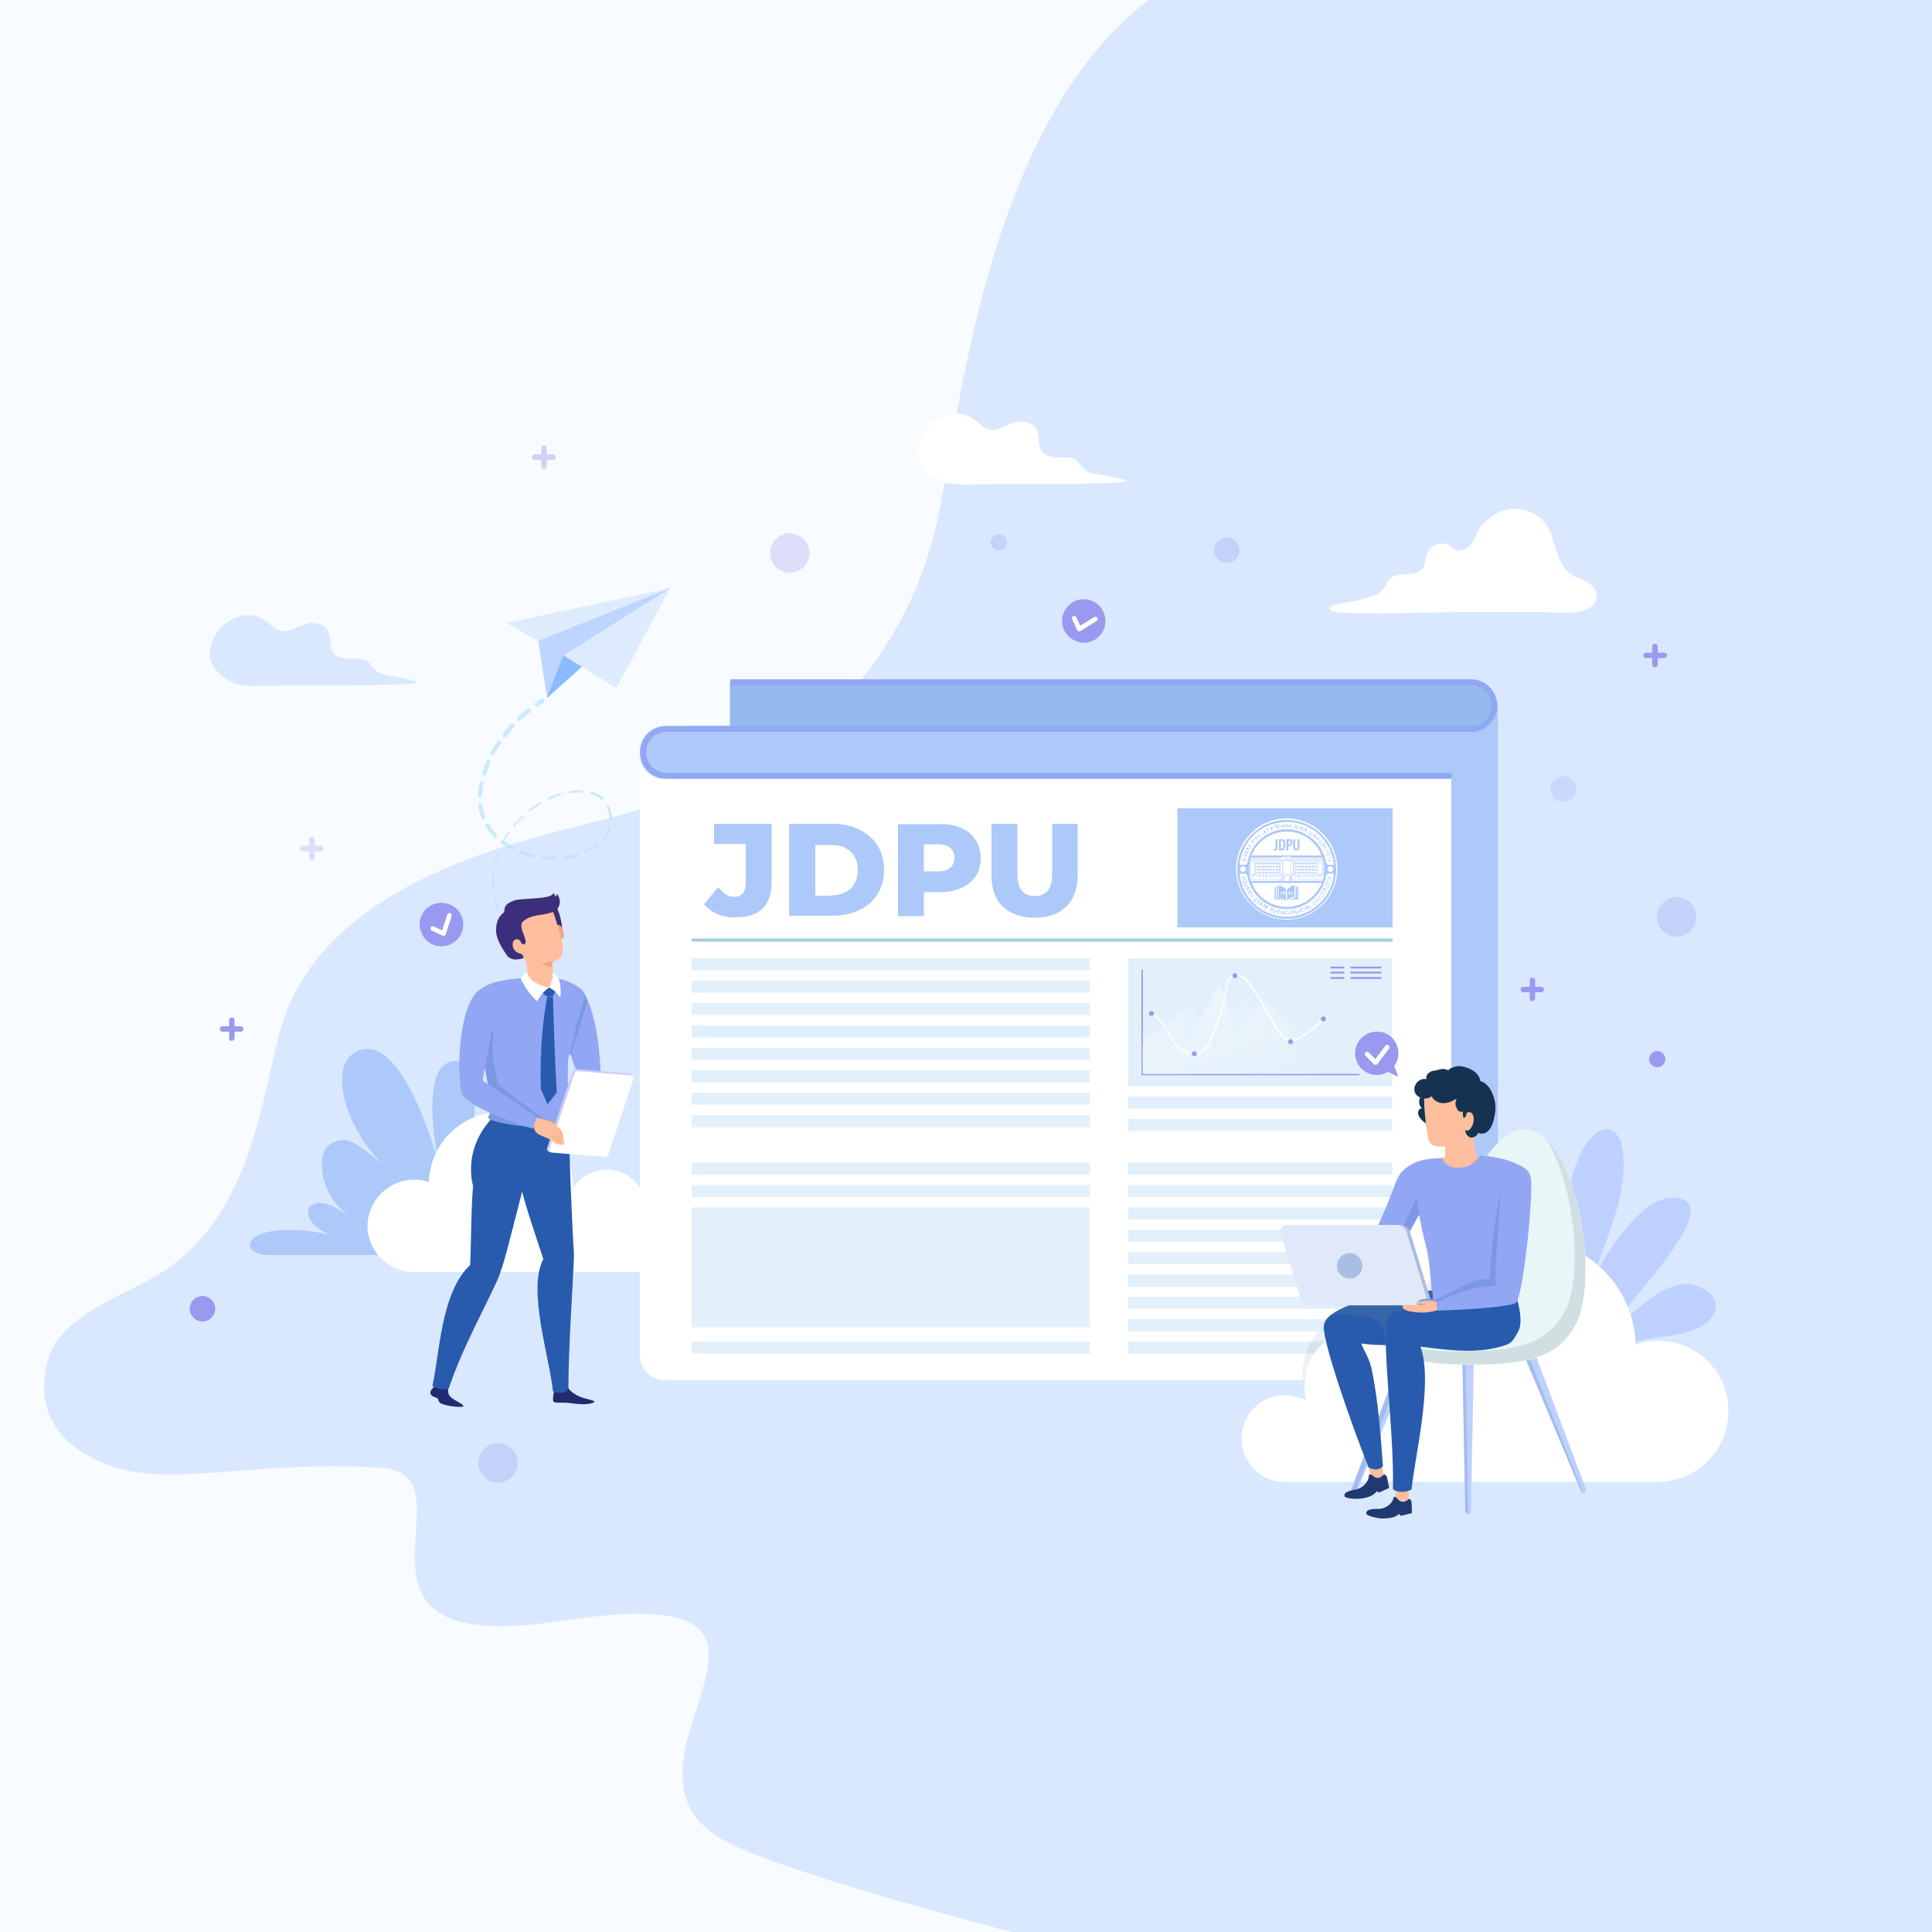 <?xml version="1.0" encoding="utf-8"?>
<!-- Generator: Adobe Illustrator 26.1.0, SVG Export Plug-In . SVG Version: 6.00 Build 0)  -->
<svg version="1.1" id="Layer_1" xmlns="http://www.w3.org/2000/svg" xmlns:xlink="http://www.w3.org/1999/xlink" x="0px" y="0px"
	 viewBox="0 0 500 500" style="enable-background:new 0 0 500 500;" xml:space="preserve">
<rect x="0" y="0" width="500" height="500" fill="#808080" stroke="none"/>
<style type="text/css">
	.st0{clip-path:url(#SVGID_00000047766438025162599280000014360110695018290056_);fill:#F8FBFF;}
	.st1{clip-path:url(#SVGID_00000047766438025162599280000014360110695018290056_);}
	.st2{fill:#D9E8FF;}
	.st3{opacity:0.55;fill:#D9E8FF;}
	.st4{fill:#ACC9F9;}
	.st5{fill:#FFFFFF;}
	.st6{fill:#95BAEF;}
	.st7{fill:#92A7F4;}
	.st8{fill:#E2F0FB;}
	.st9{fill:none;stroke:#A0D0D8;stroke-width:0.793;stroke-miterlimit:10;}
	.st10{display:none;}
	.st11{display:inline;}
	.st12{fill:none;stroke:#9999EF;stroke-width:0.356;stroke-miterlimit:10;}
	.st13{opacity:0.241;fill:url(#SVGID_00000010271051516198045810000016111057196342703006_);}
	.st14{opacity:0.241;fill:url(#SVGID_00000039833003827098678230000017761480158274546318_);}
	.st15{fill:none;stroke:#9999EF;stroke-width:0.494;stroke-miterlimit:10;}
	.st16{fill:none;stroke:#FFFFFF;stroke-width:0.386;stroke-miterlimit:10;}
	.st17{fill:#9999EF;stroke:#9999EF;stroke-width:0.689;stroke-miterlimit:10;}
	.st18{fill:#9999EF;}
	.st19{fill:none;stroke:#FFFFFF;stroke-width:1.197;stroke-linecap:round;stroke-linejoin:round;stroke-miterlimit:10;}
	.st20{opacity:0.3;fill:#9999EF;}
	.st21{opacity:0.2;fill:#9999EF;}
	.st22{opacity:0.43;}
	.st23{opacity:0.3;}
	.st24{opacity:0.7;}
	.st25{fill:#B8E2FF;}
	.st26{fill:#BDD5FF;}
	.st27{fill:#8ABAFF;}
	.st28{fill:#DEEBFF;}
	.st29{opacity:0.5;}
	.st30{opacity:0.2;clip-path:url(#SVGID_00000000934034661481774040000008170116462181401522_);fill:#5275A0;}
	.st31{fill:#BDD0FF;}
	.st32{fill:#222B70;}
	.st33{fill:#285BAD;}
	.st34{fill:#7C98E5;}
	.st35{fill:#3B2E7A;}
	.st36{fill:#F2A181;}
	.st37{fill:#FFBE9D;}
	.st38{fill:#CECAFF;}
	.st39{fill:#A3BCEF;}
	.st40{fill:#E8F6F7;}
	.st41{fill:#D0E0E2;}
	.st42{fill:#153351;}
	.st43{fill:#1F3A71;}
	.st44{opacity:0.35;}
	.st45{fill:#5275A0;}
	.st46{fill:#AABDE2;}
	.st47{fill:#E1E8F9;}
</style>
<g>
	<defs>
		<rect id="SVGID_1_" width="500" height="500"/>
	</defs>
	<clipPath id="SVGID_00000011727771313391428670000012558751013744202429_">
		<use xlink:href="#SVGID_1_"  style="overflow:visible;"/>
	</clipPath>
	
		<rect style="clip-path:url(#SVGID_00000011727771313391428670000012558751013744202429_);fill:#F8FBFF;" width="500" height="500"/>
	<g style="clip-path:url(#SVGID_00000011727771313391428670000012558751013744202429_);">
		<path class="st2" d="M324.8-13c-69.1,15.9-75.8,121.4-82.6,149.5c-5.2,21.8-17.7,42.1-36.6,55.6c-22.1,15.8-51,19.2-76.3,27.4
			c-22.5,7.3-47.4,20-55.7,43.8c-5.8,16.6-6.7,51.2-33.2,66.9c-8.9,5.3-24.8,10.3-28,21.8c-3.4,12.1,1.6,22.8,17.9,27.9
			c15.2,4.7,38.1-2.2,68.5,0c25.6,1.8-18.2,49.5,46.3,39.6c77.6-11.9,7.5,36.6,41.6,56.4c16.5,9.6,89.1,28,107.7,32.1
			c27,5.9,55.2,4,82.2-0.8c32.3-5.8,137.8,43.2,165.1-10.8C560.7,476.3,572.2,65,503.4,0C483.6-18.8,350.9-20.9,324.8-13"/>
	</g>
</g>
<g>
	<path class="st3" d="M369.3,358.6c0,2.9-47.2,5.3-105.5,5.3c-58.3,0-105.5-2.4-105.5-5.3s47.2-5.3,105.5-5.3
		C322,353.3,369.3,355.7,369.3,358.6z"/>
	<ellipse class="st3" cx="127.4" cy="327.4" rx="57.6" ry="5.3"/>
	<g>
		<path class="st4" d="M110.9,324.8c0,0-33.6,0-41.7,0c-8.1,0-6.8-9.7,15.8-5.4c-5.6-2.5-5.6-5.9-5.1-6.8c0.4-0.8,2-1.4,3-1.3
			c2.9,0.2,5.1,2,7.6,3.4c-4.6-3-7.4-8.4-7.2-13.9c0.1-1.5,0.4-3.1,1.5-4.1c1.2-1.1,3.3-1.9,4.9-1.6c3.1,0.6,8.7,5.7,10.9,7.9
			c-11.4-10.5-15.8-27-8.5-30.8c12.3-6.4,21.6,29.6,21.6,29.6s-6.1-27,4.1-27.2c10.3-0.2,1.9,31.4,1.9,31.4"/>
	</g>
	<path class="st5" d="M107.2,305.3c1.3,0,2.6,0.2,3.8,0.6c0.3-10,8.5-18.1,18.6-18.1c10.3,0,18.6,8.3,18.6,18.6c0,0.5,0,0.9-0.1,1.4
		c1.8-3,5.1-5.1,8.9-5.1c5.7,0,10.3,4.6,10.3,10.3c0,0.8-0.1,1.6-0.3,2.3c1.1-0.6,2.3-0.9,3.6-0.9c4.1,0,7.4,3.3,7.4,7.4
		c0,4.1-3.3,7.4-7.4,7.4c-4.1,0-58.3,0-63.5,0c-6.6,0-12-5.4-12-12C95.2,310.6,100.6,305.3,107.2,305.3z"/>
	<g>
		<g>
			<path class="st6" d="M381.1,332.7c3.6,0,6.5,2.9,6.5,6.5V183.1v0c0-3.6-2.9-6.5-6.5-6.5H188.9v156.1H381.1z"/>
			<path class="st4" d="M381,188.4c3.6,0,6.5-2.9,6.5-6.5V338v0c0,3.6-2.9,6.5-6.5,6.5H171.6V188.4H381z"/>
			<path class="st4" d="M172.1,343.9c-3.6,0-6.5,2.9-6.5,6.5V194.4v0c0-3.6,2.9-6.5,6.5-6.5h209.7v156.1H172.1z"/>
			<path class="st5" d="M172.1,201.6c-3.6,0-6.5-2.9-6.5-6.5v155.6l0,0c0,3.6,2.9,6.5,6.5,6.5h203.5V201.6H172.1z"/>
			<path class="st7" d="M172.5,189.4h209.4v-1.5H172.5c-3.8,0-6.8,3.1-6.8,6.8c0,3.8,3.1,6.8,6.8,6.8h203.2V200H172.5
				c-2.9,0-5.3-2.4-5.3-5.3S169.5,189.4,172.5,189.4z"/>
			<path class="st7" d="M380.7,177.3H189v-1.5h191.7c3.8,0,6.8,3.1,6.8,6.8c0,3.8-3.1,6.8-6.8,6.8H177.5v-1.5h203.2
				c2.9,0,5.3-2.4,5.3-5.3C386.1,179.7,383.7,177.3,380.7,177.3z"/>
			<g>
				<g>
					<rect x="179" y="248" class="st8" width="103.1" height="3.1"/>
				</g>
				<g>
					<rect x="179" y="253.8" class="st8" width="103.1" height="3.1"/>
				</g>
				<g>
					<rect x="179" y="259.6" class="st8" width="103.1" height="3.1"/>
				</g>
				<g>
					<rect x="179" y="265.4" class="st8" width="103.1" height="3.1"/>
				</g>
				<g>
					<rect x="179" y="271.2" class="st8" width="103.1" height="3.1"/>
				</g>
				<g>
					<rect x="179" y="277" class="st8" width="103.1" height="3.1"/>
				</g>
				<g>
					<rect x="179" y="282.8" class="st8" width="103.1" height="3.1"/>
				</g>
				<g>
					<rect x="179" y="288.6" class="st8" width="103.1" height="3.1"/>
				</g>
			</g>
			<g>
				<g>
					<rect x="179" y="300.9" class="st8" width="103.1" height="3.1"/>
				</g>
				<g>
					<rect x="179" y="306.7" class="st8" width="103.1" height="3.1"/>
				</g>
				<g>
					<rect x="179" y="312.5" class="st8" width="103.1" height="31"/>
				</g>
				<g>
					<rect x="179" y="347.2" class="st8" width="103.1" height="3.1"/>
				</g>
			</g>
			<g>
				<g>
					<rect x="291.9" y="300.9" class="st8" width="68.4" height="3.1"/>
				</g>
				<g>
					<rect x="291.9" y="306.7" class="st8" width="68.4" height="3.1"/>
				</g>
				<g>
					<rect x="291.9" y="289.6" class="st8" width="68.4" height="3.1"/>
				</g>
				<g>
					<rect x="291.9" y="283.8" class="st8" width="68.4" height="3.1"/>
				</g>
				<g>
					<rect x="291.9" y="312.5" class="st8" width="68.4" height="3.1"/>
				</g>
				<g>
					<rect x="291.9" y="318.3" class="st8" width="68.4" height="3.1"/>
				</g>
				<g>
					<rect x="291.9" y="324.1" class="st8" width="68.4" height="3.1"/>
				</g>
				<g>
					<rect x="291.9" y="329.9" class="st8" width="68.4" height="3.1"/>
				</g>
				<g>
					<rect x="291.9" y="335.6" class="st8" width="68.4" height="3.1"/>
				</g>
				<g>
					<rect x="291.9" y="341.4" class="st8" width="68.4" height="3.1"/>
				</g>
				<g>
					<rect x="291.9" y="347.2" class="st8" width="68.4" height="3.1"/>
				</g>
			</g>
			<g>
				<path class="st4" d="M185.7,236.6c-1.4-0.6-2.6-1.5-3.5-2.6l3.7-4.4c1.3,1.7,2.6,2.5,4.1,2.5c1,0,1.7-0.3,2.2-0.9
					c0.5-0.6,0.8-1.5,0.8-2.6v-10.2h-8.2v-5.2h14.9v15c0,3.1-0.8,5.4-2.3,6.9c-1.6,1.5-3.8,2.3-6.9,2.3
					C188.8,237.5,187.2,237.2,185.7,236.6z"/>
				<path class="st4" d="M204.2,213.2h11.3c2.6,0,4.9,0.5,6.9,1.5c2,1,3.6,2.4,4.7,4.1c1.1,1.8,1.7,3.9,1.7,6.3
					c0,2.4-0.6,4.5-1.7,6.3c-1.1,1.8-2.7,3.2-4.7,4.1c-2,1-4.3,1.5-6.9,1.5h-11.3V213.2z M215.2,231.7c2,0,3.7-0.6,4.9-1.7
					c1.2-1.2,1.9-2.8,1.9-4.8s-0.6-3.6-1.9-4.8c-1.2-1.2-2.9-1.7-4.9-1.7H211v13.1H215.2z"/>
				<path class="st4" d="M248.8,214.3c1.6,0.7,2.8,1.7,3.7,3.1s1.3,2.9,1.3,4.7c0,1.8-0.4,3.3-1.3,4.7c-0.9,1.3-2.1,2.3-3.7,3
					c-1.6,0.7-3.5,1.1-5.6,1.1h-4.1v6.2h-6.7v-23.8h10.9C245.4,213.2,247.2,213.6,248.8,214.3z M245.9,224.6
					c0.7-0.6,1.1-1.5,1.1-2.6c0-1.1-0.4-2-1.1-2.6c-0.7-0.6-1.7-0.9-3.1-0.9h-3.7v7h3.7C244.2,225.5,245.2,225.2,245.9,224.6z"/>
				<path class="st4" d="M259.5,234.6c-2-1.9-2.9-4.7-2.9-8.2v-13.2h6.7v13c0,3.8,1.5,5.7,4.5,5.7c3,0,4.5-1.9,4.5-5.7v-13h6.6v13.2
					c0,3.5-1,6.3-2.9,8.2c-2,1.9-4.7,2.9-8.2,2.9S261.5,236.5,259.5,234.6z"/>
			</g>
			<g>
				<rect x="291.9" y="248" class="st8" width="68.4" height="33.2"/>
			</g>
			<g>
				<rect x="304.7" y="209.2" class="st4" width="55.7" height="30.8"/>
			</g>
			<g>
				<line class="st9" x1="179" y1="243.3" x2="360.4" y2="243.3"/>
			</g>
			<g class="st10">
				<g class="st11">
					<path class="st5" d="M322,224.8c0-6.5,5.3-11.8,11.8-11.8c6.5,0,11.8,5.3,11.8,11.8c0,6.5-5.3,11.8-11.8,11.8
						C327.2,236.6,322,231.3,322,224.8z M323.2,224.8c0,5.8,4.7,10.6,10.6,10.6c5.8,0,10.6-4.7,10.6-10.6c0-5.8-4.7-10.6-10.6-10.6
						C327.9,214.3,323.2,219,323.2,224.8z"/>
				</g>
				<g class="st11">
					<path class="st5" d="M328.5,224.8c0-6.6,2.3-11.8,5.3-11.8c2.9,0,5.3,5.2,5.3,11.8c0,6.6-2.3,11.8-5.3,11.8
						C330.8,236.6,328.5,231.4,328.5,224.8z M329.6,224.8c0,6.2,2.1,10.6,4.1,10.6c1.9,0,4.1-4.3,4.1-10.6c0-6.2-2.1-10.6-4.1-10.6
						C331.8,214.3,329.6,218.6,329.6,224.8z"/>
				</g>
				<g class="st11">
					<rect x="322.6" y="224.2" class="st5" width="22.3" height="1.2"/>
				</g>
				<g class="st11">
					<g>
						<path class="st5" d="M333.7,220.5c6.5,0,8.7-2.3,8.8-2.4l-0.9-0.8l0.4,0.4l-0.4-0.4c0,0-2.1,2-8,2c-5.9,0-8-2-8-2l-0.9,0.8
							C325,218.2,327.2,220.5,333.7,220.5z"/>
					</g>
					<g>
						<path class="st5" d="M341.7,232.4l0.9-0.8c-0.1-0.1-2.4-2.4-8.8-2.4c-6.5,0-8.7,2.3-8.8,2.4l0.9,0.8c0,0,2.1-2,8-2
							C339.6,230.4,341.7,232.4,341.7,232.4z"/>
					</g>
				</g>
			</g>
			<g>
				<polyline class="st12" points="351.8,278.1 295.6,278.1 295.6,250.9 				"/>
				
					<linearGradient id="SVGID_00000121264443975013270840000015029952309863583361_" gradientUnits="userSpaceOnUse" x1="295.627" y1="266.149" x2="342.875" y2="266.149">
					<stop  offset="0" style="stop-color:#FFFFFF"/>
					<stop  offset="1" style="stop-color:#FFFFFF;stop-opacity:0"/>
				</linearGradient>
				<polygon style="opacity:0.241;fill:url(#SVGID_00000121264443975013270840000015029952309863583361_);" points="295.6,270.3 
					307.7,259.7 310.9,263.9 315.5,254.2 318.7,262.3 322.6,257 328.1,266.8 338.3,256.9 342.9,265.1 342.9,278.1 295.6,278.1 				
					"/>
				
					<linearGradient id="SVGID_00000073688068843101643920000003961656497801033885_" gradientUnits="userSpaceOnUse" x1="315.567" y1="259.132" x2="315.567" y2="277.89">
					<stop  offset="0" style="stop-color:#FFFFFF"/>
					<stop  offset="1" style="stop-color:#FFFFFF;stop-opacity:0"/>
				</linearGradient>
				<polygon style="opacity:0.241;fill:url(#SVGID_00000073688068843101643920000003961656497801033885_);" points="295.6,267 
					307,272 315.4,254.8 320,267 327.5,259.1 335.5,267.7 335.5,278.1 295.6,278.1 				"/>
				<line class="st15" x1="349.5" y1="250.4" x2="357.5" y2="250.4"/>
				<line class="st15" x1="349.5" y1="251.7" x2="357.5" y2="251.7"/>
				<line class="st15" x1="349.5" y1="253.1" x2="357.5" y2="253.1"/>
				<line class="st15" x1="344.3" y1="250.4" x2="347.9" y2="250.4"/>
				<line class="st15" x1="344.3" y1="251.7" x2="347.9" y2="251.7"/>
				<line class="st15" x1="344.3" y1="253.1" x2="347.9" y2="253.1"/>
				<path class="st16" d="M298,262.4c1.9,0.8,3,2.4,3.9,4c0.9,1.6,1.6,3.3,3,4.6c1.4,1.3,3.7,2.1,5.6,1.4c1.7-0.7,2.5-2.3,3.1-3.7
					c1.7-4.3,3.1-8.8,3.9-13.3c0.1-0.7,0.2-1.4,0.6-2c0.4-0.6,1.1-1.1,1.9-1.1c0.9,0,1.7,0.6,2.3,1.2c4,4.1,5.7,9.5,9,13.9
					c0.7,0.9,1.5,1.8,2.7,1.9c1,0.1,1.9-0.4,2.7-0.9c2.4-1.4,4.5-3.2,6.1-5.2"/>
				<g>
					<path class="st17" d="M298.3,262.3c0,0.2-0.1,0.3-0.3,0.3c-0.2,0-0.3-0.1-0.3-0.3c0-0.2,0.1-0.3,0.3-0.3
						C298.2,262,298.3,262.1,298.3,262.3z"/>
					<path class="st17" d="M309.4,272.7c0,0.2-0.1,0.3-0.3,0.3c-0.2,0-0.3-0.1-0.3-0.3c0-0.2,0.1-0.3,0.3-0.3
						C309.2,272.4,309.4,272.6,309.4,272.7z"/>
					<path class="st17" d="M342.8,263.7c0,0.2-0.1,0.3-0.3,0.3c-0.2,0-0.3-0.1-0.3-0.3c0-0.2,0.1-0.3,0.3-0.3
						C342.7,263.4,342.8,263.5,342.8,263.7z"/>
					<path class="st17" d="M334.3,269.6c0,0.2-0.1,0.3-0.3,0.3c-0.2,0-0.3-0.1-0.3-0.3c0-0.2,0.1-0.3,0.3-0.3
						C334.2,269.3,334.3,269.4,334.3,269.6z"/>
					<path class="st17" d="M319.9,252.5c0,0.2-0.1,0.3-0.3,0.3c-0.2,0-0.3-0.1-0.3-0.3s0.1-0.3,0.3-0.3
						C319.8,252.2,319.9,252.4,319.9,252.5z"/>
				</g>
			</g>
		</g>
		<g>
			<g>
				<g>
					<path class="st18" d="M285.7,162.8c-1.2,2.9-4.4,4.3-7.3,3.1c-2.9-1.2-4.3-4.4-3.1-7.3c1.2-2.9,4.4-4.3,7.3-3.1
						C285.4,156.6,286.8,159.9,285.7,162.8z"/>
					<polyline class="st19" points="278,160 279.3,162.8 283.5,160.2 					"/>
				</g>
				<g>
					<path class="st18" d="M119.6,237.5c1,3-0.6,6.1-3.6,7.1c-3,1-6.1-0.6-7.1-3.6c-1-3,0.6-6.1,3.6-7.1
						C115.5,233,118.7,234.6,119.6,237.5z"/>
					<polyline class="st19" points="112,240.3 114.8,241.6 116.3,236.9 					"/>
				</g>
				<path class="st18" d="M431,274.1c0,1.1-0.9,2.1-2.1,2.1c-1.1,0-2.1-0.9-2.1-2.1c0-1.1,0.9-2.1,2.1-2.1
					C430.1,272,431,273,431,274.1z"/>
				<path class="st20" d="M260.6,140.4c0,1.1-0.9,2.1-2.1,2.1c-1.1,0-2.1-0.9-2.1-2.1c0-1.1,0.9-2.1,2.1-2.1
					C259.7,138.3,260.6,139.2,260.6,140.4z"/>
				<path class="st18" d="M55.7,338.7c0,1.8-1.5,3.3-3.3,3.3c-1.8,0-3.3-1.5-3.3-3.3c0-1.8,1.5-3.3,3.3-3.3
					C54.3,335.4,55.7,336.9,55.7,338.7z"/>
				<path class="st20" d="M439,237.3c0,2.8-2.3,5.1-5.1,5.1c-2.8,0-5.1-2.3-5.1-5.1c0-2.8,2.3-5.1,5.1-5.1
					C436.8,232.2,439,234.5,439,237.3z"/>
				<path class="st20" d="M209.5,143.1c0,2.8-2.3,5.1-5.1,5.1c-2.8,0-5.1-2.3-5.1-5.1c0-2.8,2.3-5.1,5.1-5.1
					C207.2,138.1,209.5,140.3,209.5,143.1z"/>
				<path class="st20" d="M134,378.6c0,2.8-2.3,5.1-5.1,5.1c-2.8,0-5.1-2.3-5.1-5.1c0-2.8,2.3-5.1,5.1-5.1
					C131.8,373.5,134,375.8,134,378.6z"/>
				<path class="st20" d="M320.8,142.4c0,1.8-1.5,3.3-3.3,3.3c-1.8,0-3.3-1.5-3.3-3.3c0-1.8,1.5-3.3,3.3-3.3
					C319.3,139.1,320.8,140.6,320.8,142.4z"/>
				<path class="st21" d="M407.9,204.2c0,1.8-1.5,3.3-3.3,3.3c-1.8,0-3.3-1.5-3.3-3.3c0-1.8,1.5-3.3,3.3-3.3
					C406.4,200.9,407.9,202.4,407.9,204.2z"/>
				<g>
					<g>
						<g>
							<path class="st18" d="M60,269.4c-0.4,0-0.7-0.3-0.7-0.7V264c0-0.4,0.3-0.7,0.7-0.7c0.4,0,0.7,0.3,0.7,0.7v4.7
								C60.6,269.1,60.3,269.4,60,269.4z"/>
						</g>
						<g>
							<path class="st18" d="M62.3,267h-4.7c-0.4,0-0.7-0.3-0.7-0.7c0-0.4,0.3-0.7,0.7-0.7h4.7c0.4,0,0.7,0.3,0.7,0.7
								C63,266.7,62.7,267,62.3,267z"/>
						</g>
					</g>
				</g>
				<g class="st22">
					<g>
						<path class="st18" d="M140.8,121.4c-0.4,0-0.7-0.3-0.7-0.7v-4.7c0-0.4,0.3-0.7,0.7-0.7c0.4,0,0.7,0.3,0.7,0.7v4.7
							C141.4,121.1,141.1,121.4,140.8,121.4z"/>
					</g>
					<g>
						<path class="st18" d="M143.1,119h-4.7c-0.4,0-0.7-0.3-0.7-0.7c0-0.4,0.3-0.7,0.7-0.7h4.7c0.4,0,0.7,0.3,0.7,0.7
							C143.8,118.8,143.5,119,143.1,119z"/>
					</g>
				</g>
				<g class="st23">
					<g>
						<g>
							<path class="st18" d="M80.7,222.6c-0.4,0-0.7-0.3-0.7-0.7v-4.7c0-0.4,0.3-0.7,0.7-0.7c0.4,0,0.7,0.3,0.7,0.7v4.7
								C81.4,222.3,81.1,222.6,80.7,222.6z"/>
						</g>
						<g>
							<path class="st18" d="M83,220.3h-4.7c-0.4,0-0.7-0.3-0.7-0.7s0.3-0.7,0.7-0.7H83c0.4,0,0.7,0.3,0.7,0.7S83.4,220.3,83,220.3z
								"/>
						</g>
					</g>
				</g>
				<g>
					<g>
						<g>
							<path class="st18" d="M396.6,259.1c-0.4,0-0.7-0.3-0.7-0.7v-4.7c0-0.4,0.3-0.7,0.7-0.7c0.4,0,0.7,0.3,0.7,0.7v4.7
								C397.2,258.8,396.9,259.1,396.6,259.1z"/>
						</g>
						<g>
							<path class="st18" d="M398.9,256.8h-4.7c-0.4,0-0.7-0.3-0.7-0.7c0-0.4,0.3-0.7,0.7-0.7h4.7c0.4,0,0.7,0.3,0.7,0.7
								C399.5,256.5,399.3,256.8,398.9,256.8z"/>
						</g>
					</g>
				</g>
				<g>
					<g>
						<g>
							<path class="st18" d="M428.3,172.7c-0.4,0-0.7-0.3-0.7-0.7v-4.7c0-0.4,0.3-0.7,0.7-0.7c0.4,0,0.7,0.3,0.7,0.7v4.7
								C429,172.4,428.7,172.7,428.3,172.7z"/>
						</g>
						<g>
							<path class="st18" d="M430.6,170.3H426c-0.4,0-0.7-0.3-0.7-0.7c0-0.4,0.3-0.7,0.7-0.7h4.7c0.4,0,0.7,0.3,0.7,0.7
								C431.3,170,431,170.3,430.6,170.3z"/>
						</g>
					</g>
				</g>
				<g>
					<path class="st5" d="M410.6,150.5c-1.3-0.7-2.7-1-3.9-1.8c-3.4-2.3-4-7.1-5.4-10.8c-1.6-4.2-5.8-6.6-10.3-6.2
						c-3.1,0.3-5.6,2.2-7.7,4.4c-1.3,1.5-1.7,6.3-5.9,6.4c-0.8,0-1.4-0.7-2.1-1.2c-2-1.4-5.1-0.4-6,2c-0.4,1.2-0.4,2.6-1.1,3.7
						c-1.8,2.7-6.1,0.6-8.4,2.7c-0.8,0.8-1.2,2-1.9,2.8c-1,1.3-2.7,1.8-4.2,2.3c-4.2,1.2-9.7,1.4-9.7,2.8c0,2,21.7,0.8,34.5,0.8
						c7,0,14,0,21.1,0c3.3,0,13.8,1.6,13.6-4.5C413.1,152.4,411.8,151.2,410.6,150.5z"/>
				</g>
				<g>
					<path class="st5" d="M280.5,121.3c0,0-0.1-0.1-0.1-0.1c-1.2-1.3-1.7-2.7-3.8-2.8c-2.4-0.1-6.4,0.5-7.4-2.4
						c-0.6-1.8,0-3.8-1.3-5.4c-0.9-1.1-2.4-1.5-3.8-1.5c-2.4,0.1-4.4,1.8-6.7,2.1c-2.8,0.4-4.1-2.2-6.3-3.3
						c-3.9-1.9-7.3-0.2-9.3,1.3c-2.2,1.7-3.7,4.4-4.1,7.2c-0.5,3.4,2.6,6.6,5.9,8.1c1.6,0.7,3.5,0.9,5.3,0.9c2.1,0,4.2-0.1,6.3-0.1
						c3.9-0.1,36.1,0.2,36.1-0.8c0-0.6-4.7-1.2-5.3-1.4C284.2,122.6,282,122.8,280.5,121.3z"/>
				</g>
				<g>
					<path class="st2" d="M97.1,173.4c0,0-0.1-0.1-0.1-0.1c-1.2-1.3-1.7-2.7-3.8-2.8c-2.4-0.1-6.4,0.5-7.4-2.4
						c-0.6-1.8,0-3.8-1.3-5.4c-0.9-1.1-2.4-1.5-3.8-1.5c-2.4,0.1-4.4,1.8-6.7,2.1c-2.8,0.4-4.1-2.2-6.3-3.3
						c-3.9-1.9-7.3-0.2-9.3,1.3c-2.2,1.7-3.7,4.4-4.1,7.2c-0.5,3.4,2.6,6.6,5.9,8.1c1.6,0.7,3.5,0.9,5.3,0.9c2.1,0,4.2-0.1,6.3-0.1
						c3.9-0.1,36.1,0.2,36.1-0.8c0-0.6-4.7-1.2-5.3-1.4C100.8,174.7,98.6,174.9,97.1,173.4z"/>
				</g>
			</g>
			<g>
				<g class="st24">
					<g>
						<path class="st25" d="M140.5,182l-1.3,0.8l0,0c-0.3,0.2-0.6,0.1-0.8-0.2c-0.2-0.3-0.1-0.6,0.2-0.8l1.4-0.9
							c0.3-0.2,0.7-0.1,0.8,0.2C140.9,181.5,140.8,181.8,140.5,182L140.5,182L140.5,182z"/>
						<path class="st25" d="M137.2,184.3c-0.8,0.7-1.6,1.4-2.4,2.1c-0.2,0.2-0.6,0.2-0.8,0c-0.2-0.2-0.2-0.6,0-0.8
							c0.8-0.8,1.6-1.5,2.5-2.2c0.3-0.2,0.6-0.2,0.8,0.1S137.5,184.1,137.2,184.3L137.2,184.3z"/>
						<path class="st25" d="M133.1,188.1c-0.7,0.8-1.4,1.6-2.1,2.5c-0.2,0.2-0.5,0.3-0.8,0.1c-0.2-0.2-0.3-0.5-0.1-0.8
							c0.7-0.9,1.4-1.7,2.1-2.5c0.2-0.2,0.6-0.3,0.8,0C133.3,187.5,133.3,187.9,133.1,188.1L133.1,188.1z"/>
						<path class="st25" d="M129.6,192.5c-0.6,0.9-1.2,1.8-1.7,2.7c-0.1,0.3-0.5,0.4-0.7,0.2c-0.3-0.1-0.4-0.5-0.2-0.7
							c0.5-1,1.1-1.9,1.7-2.8c0.2-0.3,0.5-0.3,0.8-0.2C129.7,191.9,129.8,192.3,129.6,192.5L129.6,192.5z"/>
						<path class="st25" d="M126.9,197.4c-0.4,1-0.8,2-1.1,3c-0.1,0.3-0.4,0.4-0.7,0.3c-0.3-0.1-0.4-0.4-0.3-0.7
							c0.3-1.1,0.7-2.1,1.2-3.1c0.1-0.3,0.4-0.4,0.7-0.3C126.9,196.8,127,197.2,126.9,197.4L126.9,197.4z"/>
						<path class="st25" d="M125.1,202.7c-0.2,1-0.3,2.1-0.4,3.2c0,0.3-0.2,0.5-0.5,0.5c-0.3,0-0.5-0.2-0.5-0.5
							c0-1.1,0.2-2.2,0.4-3.3c0.1-0.3,0.3-0.5,0.6-0.4C125,202.2,125.2,202.5,125.1,202.7L125.1,202.7z"/>
						<path class="st25" d="M124.8,208.3c0.1,1,0.4,2.1,0.7,3.1c0.1,0.3,0,0.5-0.3,0.6c-0.2,0.1-0.5,0-0.6-0.3
							c-0.4-1.1-0.7-2.2-0.8-3.3c0-0.3,0.2-0.5,0.4-0.6C124.6,207.8,124.8,208,124.8,208.3L124.8,208.3z"/>
						<path class="st25" d="M126.6,213.4c0.5,0.9,1.2,1.7,1.9,2.5c0.2,0.2,0.2,0.5,0,0.7c-0.2,0.2-0.5,0.2-0.7,0
							c-0.8-0.8-1.5-1.7-2.1-2.7c-0.1-0.2-0.1-0.5,0.2-0.7C126.1,213.1,126.4,213.2,126.6,213.4L126.6,213.4z"/>
						<path class="st25" d="M130.3,217.5c0.8,0.6,1.7,1.2,2.7,1.7c0.2,0.1,0.3,0.4,0.2,0.6c-0.1,0.2-0.4,0.3-0.6,0.2
							c-1-0.5-1.9-1.1-2.8-1.8c-0.2-0.2-0.2-0.4-0.1-0.6C129.8,217.4,130.1,217.4,130.3,217.5L130.3,217.5z"/>
						<path class="st25" d="M135.1,220.2c1,0.4,2,0.7,3.1,1c0.2,0.1,0.4,0.3,0.3,0.5c-0.1,0.2-0.3,0.4-0.5,0.3
							c-1.1-0.2-2.1-0.6-3.2-1c-0.2-0.1-0.3-0.3-0.2-0.6C134.7,220.3,134.9,220.1,135.1,220.2L135.1,220.2z"/>
						<path class="st25" d="M140.5,221.6c1.1,0.1,2.1,0.2,3.2,0.1c0.2,0,0.4,0.2,0.4,0.4c0,0.2-0.2,0.4-0.4,0.4
							c-1.1,0-2.2,0-3.3-0.1c-0.2,0-0.4-0.2-0.4-0.5C140.1,221.8,140.3,221.6,140.5,221.6L140.5,221.6z"/>
						<path class="st25" d="M146.1,221.6c1.1-0.2,2.1-0.4,3.1-0.7c0.2-0.1,0.4,0.1,0.5,0.3c0.1,0.2-0.1,0.4-0.3,0.5
							c-1.1,0.3-2.1,0.6-3.2,0.7c-0.2,0-0.4-0.1-0.5-0.3C145.8,221.8,145.9,221.6,146.1,221.6L146.1,221.6z"/>
						<path class="st25" d="M151.5,220c1-0.4,1.9-0.9,2.8-1.6c0.2-0.1,0.4-0.1,0.5,0.1c0.1,0.2,0.1,0.4-0.1,0.5
							c-0.9,0.7-1.9,1.2-2.9,1.7c-0.2,0.1-0.4,0-0.5-0.2C151.2,220.3,151.3,220.1,151.5,220L151.5,220z"/>
						<path class="st25" d="M156,216.9c0.7-0.8,1.2-1.7,1.5-2.7c0.1-0.2,0.2-0.3,0.4-0.2c0.2,0.1,0.3,0.2,0.2,0.4
							c-0.3,1.1-0.9,2.1-1.6,3c-0.1,0.1-0.4,0.2-0.5,0C155.9,217.3,155.9,217,156,216.9L156,216.9z"/>
						<path class="st25" d="M157.8,211.9c-0.1-1-0.4-2.1-0.8-3l0,0c-0.1-0.2,0-0.4,0.2-0.4c0.2-0.1,0.4,0,0.4,0.2
							c0.5,1,0.8,2.1,0.9,3.3c0,0.2-0.1,0.3-0.3,0.4C158,212.2,157.8,212.1,157.8,211.9L157.8,211.9z"/>
						<path class="st25" d="M155.7,207c-0.8-0.7-1.7-1.2-2.7-1.5c-0.2,0-0.3-0.2-0.2-0.4c0-0.2,0.2-0.3,0.4-0.2
							c1.1,0.3,2.1,0.9,3,1.6c0.1,0.1,0.1,0.3,0,0.4C156,207.1,155.8,207.1,155.7,207L155.7,207z"/>
						<path class="st25" d="M150.6,205.1c-1.1-0.1-2.1,0-3.2,0.2c-0.2,0-0.3-0.1-0.3-0.2c0-0.2,0.1-0.3,0.2-0.3
							c1.1-0.2,2.2-0.3,3.3-0.2c0.2,0,0.3,0.1,0.3,0.3C150.9,205,150.8,205.1,150.6,205.1L150.6,205.1z"/>
						<path class="st25" d="M145.1,205.8c-1,0.3-2,0.7-3,1.2c-0.1,0.1-0.3,0-0.4-0.1c-0.1-0.1,0-0.3,0.1-0.4c1-0.5,2-0.9,3.1-1.2
							c0.1,0,0.3,0,0.3,0.2S145.2,205.8,145.1,205.8L145.1,205.8z"/>
						<path class="st25" d="M139.9,208.1c-0.9,0.5-1.8,1.1-2.7,1.8c-0.1,0.1-0.3,0.1-0.3,0c-0.1-0.1-0.1-0.3,0-0.3
							c0.9-0.7,1.8-1.3,2.7-1.9c0.1-0.1,0.3,0,0.4,0.1C140.1,207.9,140.1,208,139.9,208.1L139.9,208.1z"/>
						<path class="st25" d="M135.4,211.5c-0.8,0.7-1.5,1.5-2.2,2.3c-0.1,0.1-0.2,0.1-0.3,0c-0.1-0.1-0.1-0.2,0-0.3
							c0.7-0.8,1.5-1.6,2.3-2.4c0.1-0.1,0.2-0.1,0.3,0C135.5,211.2,135.5,211.4,135.4,211.5L135.4,211.5z"/>
						<path class="st25" d="M131.7,215.7c-0.6,0.9-1.2,1.8-1.6,2.8c-0.1,0.1-0.2,0.1-0.3,0.1c-0.1-0.1-0.1-0.2-0.1-0.3
							c0.5-1,1-1.9,1.6-2.9c0.1-0.1,0.2-0.1,0.3-0.1S131.8,215.6,131.7,215.7L131.7,215.7z"/>
						<path class="st25" d="M129.1,220.8c-0.4,1-0.7,2.1-0.9,3.1c0,0.1-0.1,0.2-0.2,0.1c-0.1,0-0.2-0.1-0.1-0.2
							c0.2-1.1,0.5-2.1,0.9-3.2c0-0.1,0.2-0.2,0.3-0.1S129.1,220.7,129.1,220.8L129.1,220.8z"/>
						<path class="st25" d="M127.9,226.3c-0.1,1.1-0.1,2.2,0,3.2c0,0.1-0.1,0.2-0.2,0.2c-0.1,0-0.2-0.1-0.2-0.2
							c-0.1-1.1-0.1-2.2,0-3.3c0-0.1,0.1-0.2,0.2-0.2S127.9,226.2,127.9,226.3L127.9,226.3z"/>
						<path class="st25" d="M128.2,231.9c0.2,1.1,0.4,2.1,0.8,3.1c0,0.1,0,0.2-0.1,0.2c-0.1,0-0.2,0-0.2-0.1c-0.3-1-0.6-2.1-0.8-3.2
							c0-0.1,0-0.2,0.1-0.2C128.1,231.8,128.2,231.8,128.2,231.9L128.2,231.9z"/>
						<path class="st25" d="M129.8,237.4c0.4,1,0.9,2,1.4,2.9c0,0.1,0,0.1,0,0.2c-0.1,0-0.1,0-0.2,0c-0.5-0.9-1-1.9-1.4-2.9
							c0-0.1,0-0.2,0.1-0.2S129.8,237.3,129.8,237.4L129.8,237.4z"/>
						<path class="st25" d="M132.5,242.3c0.6,0.9,1.4,1.7,2.2,2.4c0,0,0.1,0.1,0,0.2c0,0-0.1,0.1-0.2,0c-0.8-0.7-1.5-1.6-2.2-2.4
							c0-0.1,0-0.1,0-0.2C132.4,242.3,132.5,242.3,132.5,242.3L132.5,242.3z"/>
						<path class="st25" d="M136.6,246.3c0.9,0.6,1.9,1.1,2.8,1.5c0.1,0,0.1,0.1,0.1,0.1c0,0.1-0.1,0.1-0.1,0.1
							c-1-0.4-2-0.9-2.9-1.5c-0.1,0-0.1-0.1,0-0.2C136.5,246.2,136.5,246.2,136.6,246.3L136.6,246.3z"/>
						<path class="st25" d="M141.8,248.6c1,0.3,2.1,0.4,3.2,0.5c0,0,0.1,0,0.1,0.1c0,0,0,0.1-0.1,0.1c-1.1-0.1-2.2-0.3-3.2-0.5
							c-0.1,0-0.1-0.1-0.1-0.1S141.7,248.5,141.8,248.6L141.8,248.6z"/>
						<path class="st25" d="M147.4,249.2c1.1,0,2.2-0.1,3.2-0.2c0,0,0.1,0,0.1,0.1c0,0,0,0.1-0.1,0.1c-1.1,0.1-2.2,0.2-3.3,0.3
							C147.4,249.4,147.3,249.3,147.4,249.2C147.3,249.2,147.3,249.2,147.4,249.2L147.4,249.2z"/>
						<path class="st25" d="M153.1,248.6c1.1-0.2,2.1-0.5,3.2-0.8c0,0,0.1,0,0.1,0c0,0,0,0.1,0,0.1c-1,0.3-2.1,0.6-3.2,0.8
							C153,248.7,153,248.7,153.1,248.6C153,248.6,153,248.6,153.1,248.6L153.1,248.6z"/>
						<path class="st25" d="M158.6,247.1l3.1-1.1c0,0,0,0,0.1,0c0,0,0,0,0,0.1L158.6,247.1C158.6,247.2,158.5,247.2,158.6,247.1
							C158.5,247.1,158.5,247.1,158.6,247.1L158.6,247.1z"/>
						<path class="st25" d="M163.9,245l3-1.4c0,0,0,0,0,0c0,0,0,0,0,0L163.9,245C163.9,245.1,163.9,245.1,163.9,245
							C163.9,245,163.9,245,163.9,245L163.9,245z"/>
						<path class="st25" d="M169,242.5l2.8-1.6c0,0,0,0,0,0c0,0,0,0,0,0L169,242.5C169,242.5,169,242.5,169,242.5
							C169,242.5,169,242.5,169,242.5L169,242.5z"/>
						<polygon class="st25" points="173.9,239.6 175.3,238.7 173.9,239.6 173.9,239.6 173.9,239.6 						"/>
					</g>
				</g>
				<g>
					<path class="st26" d="M148,160.6c0.1-0.2-8.7,5.3-8.7,5.3l2.3,14.8l4.3-11.1l11.4-2.2l16.2-15.2L148,160.6z"/>
					<polygon class="st27" points="173.4,152.2 141.5,180.7 145.8,169.6 					"/>
					<polygon class="st28" points="173.4,152.2 131.2,161.2 139.2,165.9 173.4,152.2 145.8,169.6 159.5,178.1 					"/>
				</g>
			</g>
		</g>
	</g>
	<g>
		<g class="st29">
			<defs>
				
					<rect id="SVGID_00000076575658558785939150000003321008675785884558_" x="309.1" y="297.4" class="st29" width="78.7" height="60.1"/>
			</defs>
			<clipPath id="SVGID_00000023276731144892297280000004354012451080096921_">
				<use xlink:href="#SVGID_00000076575658558785939150000003321008675785884558_"  style="overflow:visible;"/>
			</clipPath>
			<path style="opacity:0.2;clip-path:url(#SVGID_00000023276731144892297280000004354012451080096921_);fill:#5275A0;" d="
				M428.6,343.4c-2,0-4,0.3-5.8,1c-0.4-15.2-12.9-27.5-28.3-27.5c-15.6,0-28.3,12.7-28.3,28.3c0,0.7,0,1.4,0.1,2.1
				c-2.7-4.6-7.7-7.7-13.5-7.7c-8.7,0-15.7,7-15.7,15.7c0,1.2,0.2,2.4,0.4,3.6c-1.6-0.9-3.5-1.4-5.5-1.4c-6.2,0-11.2,5-11.2,11.2
				c0,6.2,5,11.2,11.2,11.2c6.2,0,88.6,0,96.5,0c10.1,0,18.3-8.2,18.3-18.3C446.8,351.5,438.7,343.4,428.6,343.4z"/>
		</g>
		<ellipse class="st3" cx="383.8" cy="383.5" rx="67.1" ry="5.3"/>
		<g>
			<g>
				<path class="st31" d="M404.2,341.3c-3.7-12.7-0.9-26.4,3.4-38.9c1-3,2.2-6.1,4.5-8.3c1.1-1.2,2.7-2.1,4.3-1.8
					c2.3,0.5,3.3,3.3,3.6,5.6c1.7,15-8.2,28.7-10.7,43.6"/>
			</g>
			<g>
				<path class="st31" d="M393.7,334.9c-0.7-3.8-1.7-7.5-3.5-10.9c-1.8-3.4-4.4-6.4-7.8-8.2c-1.5-0.8-3.5-1.3-4.8-0.1
					c-1.4,1.2-0.9,3.5-0.1,5.2c4.5,9.2,16.1,13.3,20.5,22.6"/>
			</g>
			<g>
				<path class="st31" d="M399,342.4c-2.9-5.4-5.6-10.8-7.2-16.7c-1.6-5.9-1.9-12.2,0.1-18c0.6-1.8,2.1-3.8,3.9-3.2
					c0.7,0.2,1.1,0.8,1.6,1.3c3.3,4.4,4.6,9.9,5.2,15.3c0.6,5.4,0.6,10.9,1.8,16.3c0.2,0.8,0.4,1.6,1,2.2c0.6,0.6,1.6,0.8,2.2,0.3
					c0.4-0.3,0.5-0.7,0.7-1.2c0.8-2.4,12.5-26.8,23.2-28.6c0.9-0.1,1.7-0.2,2.6-0.1c13.4,2.2-16.8,30.2-17,34.4
					c10.9-9.4,13.2-11.1,18.2-12c3.8-0.7,10.5,2.7,8.3,7.4c-1.5,3.2-5.3,4.7-8.8,5.4c-3.8,0.8-7.8,1-11.5,2.1
					c-3.8,1.1-7.5,3.1-9.4,6.5"/>
			</g>
		</g>
		<path class="st5" d="M429.1,347c-2,0-4,0.3-5.8,1c-0.4-15.2-12.9-27.5-28.3-27.5c-15.6,0-28.3,12.7-28.3,28.3c0,0.7,0,1.4,0.1,2.1
			c-2.7-4.6-7.7-7.7-13.5-7.7c-8.7,0-15.7,7-15.7,15.7c0,1.2,0.2,2.4,0.4,3.6c-1.6-0.9-3.5-1.4-5.5-1.4c-6.2,0-11.2,5-11.2,11.2
			s5,11.2,11.2,11.2c6.2,0,88.6,0,96.5,0c10.1,0,18.3-8.2,18.3-18.3C447.4,355.2,439.2,347,429.1,347z"/>
	</g>
	<g>
		<path class="st2" d="M103.4,363.4c0,1.6,12.8,2.8,28.5,2.8c15.7,0,28.5-1.3,28.5-2.8c0-1.6-12.8-2.8-28.5-2.8
			C116.2,360.6,103.4,361.9,103.4,363.4z"/>
		<path class="st32" d="M147.2,359.4c0.2,0.4,1.4,1.5,3,2.1c1.6,0.7,4.9,1,3.1,1.6c-1.9,0.6-4,0.2-5.1,0.1c-1.1-0.2-2.2-0.2-3.5-0.2
			c-1.7,0-1.7-0.1-1.5-1.9C143.4,358.5,146.4,358,147.2,359.4z"/>
		<path class="st32" d="M116.1,358.5c0.1,0.5-0.7,2,0.7,3.2c1.4,1.1,4.5,2.3,2.4,2.4c-2.1,0-4-0.4-5.1-0.9c-1-0.5-0.2-1.3-1.5-1.6
			c-1.7-0.5-1.4-1.7-0.5-2.4C113.3,356.7,115.8,356.9,116.1,358.5z"/>
		<path class="st33" d="M122.6,307.5c0,0-4.1-11.3,7.5-20.7c0,0,6.2,2.3,11.2,2.6c3.9,0.2,5.9-0.1,5.9-0.1s0.3,10.1,0.3,15.5
			L122.6,307.5z"/>
		<path class="st33" d="M148.5,326.3c0.2-5.1-5.6-4.4-7.8-0.6c-4.4,7.8,1.6,25.8,2.4,34.4c0.8,0.3,2.2,0.5,3.1,0.2
			c0.6-0.2,0.9-0.9,0.9-0.9C147.1,348.8,148.3,331.7,148.5,326.3z"/>
		<path class="st33" d="M141,327c0.7,2.1,8.1,4.2,7.5-3.3c-0.3-3.3-1-21.8-1.1-23.6c-0.1-1.8-0.5-4.4-1.4-4.7
			c-4.6-1.6-12.6,4-11.4,10.7C135.4,310.6,139.6,322.7,141,327z"/>
		<path class="st33" d="M129.3,329.9c1.8-4.8-4-5.6-7.4-2.7c-7.8,6.9-8.1,23.1-10,31.5c1.1,0.7,2.8,0.9,3.4,0.9
			c0.6,0,0.9-0.4,0.9-0.4C119.4,349.2,127.3,335,129.3,329.9z"/>
		<path class="st33" d="M121.6,328.4c-0.2,2.2,6,6.6,8.4-0.6c1.1-3.2,5.7-22,6.3-23.7c0.6-1.7,0.4-5.2-0.3-5.8
			c-3.6-3.1-11.7-0.4-13.2,6.2C121.8,308.9,122,323.9,121.6,328.4z"/>
		<g>
			<path class="st7" d="M150.7,256.3c0,0,4.4,5.2,4.8,23.2l-4.9,1.8l-4.8-13.4L150.7,256.3z"/>
			<path class="st34" d="M147.1,264.8c-0.2,1.8-0.4,3.7-0.5,5.4l1,2.9c1.5-3.9,3.9-12.2,4.4-14.2c-0.8-1.8-1.4-2.5-1.4-2.5
				L147.1,264.8z"/>
			<g>
				<path class="st35" d="M142.7,233.7c1,0.3,1.6,1.5,1.9,2.4c0.4,1,0.6,2.1,0.8,3.2c0.1,0.8,0.2,1.6-0.2,2.3
					c-0.2,0.4-0.4,0.7-0.7,1c-0.1,0.2-0.3,0.4-0.5,0.5c-0.2,0.1-0.4,0.2-0.7,0.1c-0.3-0.1-0.4-0.5-0.5-0.8c-0.6-2-1.2-4.1-2.4-5.8"
					/>
			</g>
			<g>
				<path class="st36" d="M143.8,240.1c0-0.6,0.7-1.1,1.4-0.4c0.5,0.6,0.7,1.6,0.7,2.4c0,0.9-0.7,1.1-1.4,1.2"/>
			</g>
			<path class="st7" d="M150.7,256.3c-1.3-1.4-5.3-3.6-10.6-3.5c-3.7,0.1-13.7,0.7-14.8,3c-0.6,1.2-1.2,13.3-0.3,17.5
				c0.6,3.2,2.2,11,2.2,12.8c0,1.9-1.1,2.7-0.6,3.2c1.1,1.2,8.8,1.7,12.4,1.7c3.2,0,8.7-0.8,9-1.8c0.4-1.4-0.6-1.4-0.8-2.9
				c-0.1-1.5-0.5-11.3,0-12.9c1.1-2.9,1.6-7.6,2.4-9.7C150.2,262.3,151.9,257.7,150.7,256.3z"/>
			<path class="st34" d="M127.7,266.2c-0.4,0.8-3,4.7-3,4.7l-0.1,0.5c0.1,0.8,0.2,1.5,0.3,2.1c0.6,3.2,2.2,11,2.2,12.8
				c0,1.9-1,2.7-0.6,3.2c0.9,1.1,15.4,3.7,14.7,0.5c-0.1-0.3-12.2-9-12.2-9.3c-0.6-2.5-1-4.3-1.3-6.1
				C127.1,270.3,128,265.4,127.7,266.2z"/>
			<path class="st37" d="M143,248.5c0,0,0,4,0.2,4.1c0.2,0.2,1,0.5,1,0.5s-0.6,3.4-1.5,3.2c-0.9-0.3-7-3.1-7-3.1s0.9-0.3,0.9-0.6
				s-0.8-6.5-0.8-6.5"/>
			<path class="st37" d="M138.8,234.2c0.9,0.2,3.2-0.2,3.8,0.7c0.6,0.9,1.2,3.1,1.4,3.7c0.5,1.2,0.8,2.5,1.1,3.7
				c0.5,1.6,1.2,4.6-0.5,5.9c-0.5,0.4-0.7,0.5-1.3,0.6c-0.8,0.1-1.6,0.3-2.4,0.4c-1.2,0.2-2.6,0.4-3.8,0.1c-1.6-0.5-2.5-2.6-2.9-4
				l-2.4-8.2L138.8,234.2z"/>
			<path class="st33" d="M143.1,257.9c0,0,0.4,15.4,1,24.8l-2.4,3.1l-1.7-3.9c0,0-0.7-11.3,1.6-23.9L143.1,257.9z"/>
			<path class="st33" d="M143.7,256.5l-0.1,0.2c-0.1,0.4-0.3,0.8-0.5,1.1l0,0l-1.5,0.1c0,0-1-0.5-1.1-1c-0.1-0.5,1.7-1.4,1.7-1.4
				l0.2,0.1C142.9,255.8,143.3,256.1,143.7,256.5L143.7,256.5z"/>
			<path class="st5" d="M136.4,251.6c0,0-0.9,0.6-1.7,1.6c0.8,1.6,2.5,4.5,4.4,5.9c0.9-2.2,3-3.5,3-3.5S137,254.7,136.4,251.6z"/>
			<path class="st5" d="M142.1,255.6c0,0,1.8,0.7,2.9,2.6c0,0,0.4-2.6-0.4-4.9c0,0-1.2-1.5-1.6-1.5
				C143.2,253.7,142.1,255.6,142.1,255.6z"/>
			<g>
				<g>
					<path class="st36" d="M141.9,290c1.8,0.3,2.5,0.9,3.5,1.9c0.1,0.1,0.2,0.2,0.2,0.3c0,0.1-0.2,0.2-0.3,0.2
						c-0.9,0.1-1-0.4-1.8-0.7c-0.5-0.2-1.1-0.4-1.6-0.6"/>
				</g>
				<g>
					<g>
						<path class="st38" d="M148.1,277.5l-6.5,19.6c-0.2,0.5,0.1,1,0.7,1l13.5,1.1c0.5,0,1-0.4,1.1-0.8l7-19.3
							c0.2-0.5-0.6-1.3-1.2-1.3l-13.5-1.1C148.8,276.6,148.3,277,148.1,277.5z"/>
					</g>
					<g>
						<path class="st5" d="M148.6,278l-6.4,19.3c-0.2,0.5,0.1,1,0.7,1l13.5,1.1c0.5,0,1-0.4,1.1-0.8l6.4-19.3c0.2-0.5-0.1-1-0.7-1
							l-13.5-1.1C149.2,277.1,148.7,277.5,148.6,278z"/>
					</g>
				</g>
				<g>
					<path class="st37" d="M136.7,288.7c1.4,0.3,5.2,1.3,5.6,1.5c0.5,0.2,2,1.3,2.4,1.7c1.4,1.3,0.7,2,1.3,3.8c0,0.1,0,0.2,0,0.3
						c0,0.2-0.3,0.4-0.5,0.2c-0.1,0.2-0.6,0.1-0.8-0.2c0,0.2-0.3,0.3-0.7,0.1c-0.2-0.1-0.2-0.1-0.7-0.6c-0.4-0.3-0.8-0.6-1.5-0.9
						c-0.5-0.2-1.1-0.4-1.5-0.6c-0.6-0.4-1.6-0.4-2.1-2c-0.1-0.3-0.5-0.6-0.8-0.7c-0.8-0.5-1.5-0.9-2.3-1.4"/>
				</g>
				<path class="st7" d="M128,263.6c-0.6,2-3.1,16-3.1,16l14.1,9.6l-1.2,2.9c0,0-16.9-5.3-18.2-9c-1.3-3.7-1.3-20.1,3.4-25.9
					c1.5-1.8,4.5-2.8,4.5-2.8"/>
				<g>
					<path class="st36" d="M142.5,293.7c0.2,0.1,0.4,0.2,0.7,0.4c0.2,0.1,0.4,0.3,0.6,0.5c0.3,0.4,0.6,0.8,0.9,1.2
						c-0.4-0.3-0.7-0.7-1-1.1C143.3,294.3,142.9,294.1,142.5,293.7z"/>
				</g>
				<g>
					<path class="st36" d="M143.3,292.8c0.3,0.1,0.5,0.4,0.7,0.6c0.2,0.2,0.4,0.5,0.6,0.8c0.3,0.5,0.6,1.1,0.8,1.7
						c-0.4-0.5-0.7-1-1-1.6c-0.1-0.3-0.3-0.5-0.5-0.8C143.7,293.3,143.5,293,143.3,292.8z"/>
				</g>
				<g>
					<path class="st36" d="M144.2,292.1c0.2,0.2,0.4,0.4,0.7,0.6c0.2,0.2,0.4,0.5,0.5,0.8c0.3,0.5,0.4,1.1,0.5,1.7
						c-0.2-0.6-0.4-1.1-0.7-1.6c-0.1-0.3-0.2-0.5-0.4-0.8C144.5,292.6,144.3,292.4,144.2,292.1z"/>
				</g>
			</g>
			<g>
				<path class="st35" d="M133.4,243.8c0.6-0.3,1-0.6,1.3-0.1c0.2,0.3,0.3,0.6,0.6,0.7c0.3,0.1,0.7-0.2,0.7-0.5
					c0.1-0.3,0-0.6-0.1-0.9c-0.2-0.7-0.4-1.3-0.7-2c-0.2-0.7-0.4-1.4-0.2-2c0.1-0.3,0.4-0.6,0.7-0.8c0.9-0.7,2.1-1.1,3.3-1.3
					c1.2-0.2,2.4-0.3,3.5-0.7c0.5-0.1,1-0.3,1.4-0.6c0.6-0.5,0.9-1.3,1-2.1c0-0.8-0.3-1.5-0.7-2.2c-0.1,0.3-0.2,0.5-0.4,0.8
					c-0.1-0.4-0.4-0.7-0.6-1c-0.3,1.8-8.4,1.2-10.3,2c-1.3,0.6-2.4,0.9-2.4,2.9c0,0.1-0.2,0.2-0.3,0.3c-1.2,1-1.7,2.2-1.8,4
					c-0.2,2.2,1.2,4.6,2.5,6.5c0.3,0.5,0.5,0.8,1,1.1c0.5,0.3,1.3,0.5,1.9,0.4c0.6-0.1,1.7-0.1,1.7-0.6c0-0.4-0.9-1.1-1.2-1.4"/>
			</g>
			<g>
				<path class="st37" d="M135.5,245.9c0,0,0.1,0.4-0.2,0.7c-0.2,0.3-0.7,0.2-1,0.1c-0.9-0.3-1.5-1.1-1.6-1.9
					c-0.2-1,0.4-1.9,1.3-1.7c0.5,0.1,0.9,0.7,0.9,1.3"/>
			</g>
			<g>
				<path class="st36" d="M142.9,248.9l-2.6,0.4c0,0,0.9,0.9,2.6,0.9"/>
			</g>
		</g>
	</g>
	<g>
		<g>
			<g>
				<polyline class="st18" points="358.6,277.1 361.9,278.7 360.7,275.5 				"/>
			</g>
			<g>
				<path class="st18" d="M361.9,272.6c0,3.1-2.5,5.6-5.6,5.6c-3.1,0-5.6-2.5-5.6-5.6c0-3.1,2.5-5.6,5.6-5.6
					C359.4,266.9,361.9,269.4,361.9,272.6z"/>
				<polyline class="st19" points="353.8,272.8 356,275 359,271 				"/>
			</g>
		</g>
		<g>
			<g>
				<g>
					<g>
						<g>
							<path class="st31" d="M379.2,390.9l-0.9-48.9h3.3l-0.9,48.9c0,0.5-0.3,0.9-0.7,0.9C379.5,391.8,379.2,391.4,379.2,390.9z"/>
						</g>
					</g>
				</g>
				<g>
					<g>
						<g>
							<path class="st31" d="M409.1,385.8l-18.9-45.1l3-1.2l17.2,45.8c0.2,0.5,0,1-0.3,1.1C409.8,386.6,409.3,386.3,409.1,385.8z"/>
						</g>
					</g>
				</g>
				<g>
					<g>
						<g>
							<path class="st31" d="M350.7,387l18.9-45.1l-3-1.2l-17.2,45.8c-0.2,0.5,0,1,0.3,1.1C350.1,387.7,350.5,387.4,350.7,387z"/>
						</g>
					</g>
				</g>
				<g>
					<g>
						<g>
							<path class="st39" d="M393.8,340.9l-1.9,0.8l17.8,44.7c-0.2-0.1-0.4-0.3-0.5-0.5l-18.9-45.1l3-1.2L393.8,340.9z"/>
						</g>
					</g>
				</g>
				<g>
					<g>
						<g>
							<path class="st39" d="M381.5,343.3h-2.4l0.9,48.5c0,0-0.1,0-0.1,0c-0.4,0-0.7-0.4-0.7-0.9l-0.9-48.9h3.3L381.5,343.3z"/>
						</g>
					</g>
				</g>
				<g>
					<g>
						<g>
							<path class="st39" d="M349.4,386.4l17.2-45.8l3,1.2l-0.3,0.8l-1.9-0.7l-17.1,45.6c-0.2,0.1-0.4,0.1-0.6,0.1
								C349.4,387.4,349.2,386.9,349.4,386.4z"/>
						</g>
					</g>
				</g>
			</g>
			<g>
				<g>
					<g>
						<g>
							<path class="st40" d="M357.5,347.8c3.3,2.7,8.2,5.2,20.6,5.4c16.3,0.3,24.9-1.5,29.5-10c7.8-14.1-1.9-59.6-17.3-49.5
								c-12.8,8.4-15.4,35.3-17.1,39C371.7,336.5,349.5,341.3,357.5,347.8z"/>
						</g>
					</g>
				</g>
			</g>
			<g>
				<g>
					<g>
						<path class="st41" d="M375.3,349.7c16.3,0.3,24.9-1.5,29.5-10c5.3-9.6,2.5-33.8-4.8-45.1c9.2,8.5,13.5,37.8,7.6,48.5
							c-4.6,8.4-13.2,10.3-29.5,10c-12.4-0.2-17.3-2.7-20.6-5.4c-1.1-0.9-1.7-1.8-1.7-2.6C359.1,347.5,364.2,349.5,375.3,349.7z"/>
					</g>
				</g>
			</g>
		</g>
		<g>
			<g>
				<path class="st42" d="M368.6,283.1c-0.7,0.3-1.2,0.9-1.3,1.7s0.1,1.5,0.7,2c-0.6,0-1.1,0.7-1,1.4c0.1,0.6,0.5,1.2,0.9,1.6
					c0.5,0.5,1.1,1.1,1.8,1.1c0.5,0,1-0.3,1.4-0.6c0.3-0.3,0.5-0.6,0.7-0.9c0.2-0.4,0.2-0.8,0.2-1.3c0.1-1.5,0.3-3,0.4-4.5
					c0-0.3,0-0.7-0.2-0.9"/>
			</g>
			<g>
				<path class="st37" d="M381.5,293c0.1,2,0,5.4,0.5,5.9c0.6,0.5,4.5,0.5,4.5,0.5s-8.6,8.1-9.2,7.7c-0.6-0.4-8.2-6.7-6.5-7
					c1.7-0.3,3.4-0.3,3.3-1.1c0-0.9-0.1-1.8-0.1-2.7"/>
			</g>
			<g>
				<path class="st37" d="M381.5,293c0.1,2,0,5.4,0.5,5.9c0.6,0.5,4.5,0.5,4.5,0.5s-8.6,8.1-9.2,7.7c-0.6-0.4-8.2-6.7-6.5-7
					c1.7-0.3,3.4-0.3,3.3-1.1c0-0.9-0.1-1.8-0.1-2.7"/>
			</g>
			<path class="st7" d="M394.1,322.5l-3.9,12.7l-1.3,1.5c0,0-11.5,1.3-15.1,1.5c-0.2,0-0.3,0-0.4,0c-2.9,0.1-2.8-1.4-2.8-1.4
				c0-0.7-0.1-1.6-0.1-2.5c-0.2-3.6-0.7-8.7-1.2-10.7c-0.6-2.4-0.8-3.3-1.3-5.5c-1.1-5-1-6-2.2-12.2l7.5-6c0,0,0.8,2.3,3.9,2.3
				c4.2,0.1,5.5-2.9,5.5-2.9l10.3,6.8L394.1,322.5z"/>
			<g>
				<path class="st37" d="M381.7,291.3c-0.2,1-0.5,2-0.9,2.9c-0.7,1.7-1.6,2.3-3.5,2.4c-1.3,0-2.6,0.1-3.9,0.1c-1,0-2.2,0.1-3-0.6
					c-0.8-0.7-0.8-1.8-1-2.8c-0.2-1.2-0.4-2.4-0.5-3.7c-0.3-2.4-0.4-4.8-0.3-7.3c0-0.3,0-0.7,0.1-1c0-0.1,0.1-0.3,0.2-0.4
					c0.1-0.1,0.3-0.2,0.5-0.2c2.4-0.4,4.9-0.5,7.3-0.5c1.7,0,3.5,0.3,4.9,1.3c1.4,1.1,2,2.8,2.6,4.4c0.1,0.3,0.2,0.6-0.1,0.8"/>
			</g>
			<g>
				<g>
					<path class="st37" d="M354.1,379.1c0,0,0.4,2.4,0.7,3.2c0.3,0.8,3,0.1,3.2-0.5c0.2-0.5-0.9-4.5-0.9-4.5"/>
					<path class="st43" d="M359,382.5c0.2,0.9,0.5,2.6,0.5,2.6l-2.7,1.2l-0.4-0.4c0,0-0.7,0.8-1.5,1.2c-0.6,0.3-1.9,0.7-2.6,0.7
						c-2.4,0.3-4.1-0.2-4.3-0.5c-0.6-1.4,2.6-1.7,3.2-1.9c1.8-0.5,2.8-2,3-3c0.1-0.7,0-0.8,0.4-0.8c0,0,0.4,0,0.7,0.3
						c0.5,0.5,1.3,0.8,1.9,0.4c0.4-0.2,0.7-0.4,1-0.8C358.1,381.5,358.8,381.6,359,382.5z"/>
				</g>
				<g>
					<g>
						<path class="st33" d="M373.8,338.1l-7.7,9.3c-0.3,0.1-0.6,0.1-0.9,0.2c-2,0.3-4.2,0.5-6.3,0.5c-2.3,0-4.6-0.1-6.6-0.4
							c0.6,1.7,2.1,3.9,2.6,6.3c1.8,8,2.5,18.7,3,25.4c0,0-0.9,1.7-3.7,0.4c-4.2-10.5-11.7-31.8-11.6-36.4c0-1.1,0.6-2.1,1.7-3
							c0.1-0.1,0.1-0.1,0.2-0.1c1.2-1,2.9-1.8,5-2.6c0.1,0,0.1,0,0.2-0.1c5-1.8,12.3-2.9,20.4-3.6c0.1,0,0.1,0,0.2,0
							c0.1,0,0.2,0,0.4,0v0c0.1,1,0.1,1.9,0.1,2.5c0,0-0.1,1.5,2.8,1.4C373.5,338.1,373.7,338.1,373.8,338.1z"/>
					</g>
					<g class="st44">
						<path class="st45" d="M373.8,338.1l-7.7,9.3c-0.3,0.1-0.6,0.1-0.9,0.2c-2.1,0.4-4.2,0.5-6.3,0.5c-0.2-0.4-0.4-0.9-0.5-1.4
							c-0.1-0.6-0.1-1.3-0.2-2c-0.2-1.3-1.1-2.3-2.2-3c-1.1-0.7-2.4-1-3.6-1.2c-2.8-0.5-7.7-0.2-8.2-0.1c0,0,0,0,0,0
							c0.1,0,0.1-0.1,0.2-0.1c1.4-1,3.1-1.9,5-2.6c0.1,0,0.1,0,0.2-0.1c6.7-2.5,15.4-3.2,20.4-3.6c0.1,0,0.1,0,0.2,0
							c0.1,0,0.3,0,0.4,0c0.1,1,0.1,1.9,0.1,2.5c0,0-0.1,1.5,2.8,1.4C373.5,338.1,373.7,338.1,373.8,338.1z"/>
					</g>
				</g>
				<g>
					<path class="st37" d="M361.1,384.6c0,0,0,2.5,0.2,3.3c0.2,0.9,3,0.6,3.2,0.1c0.3-0.5-0.1-4.6-0.1-4.6"/>
					<path class="st43" d="M365.3,388.9c0.1,0.9,0.1,2.7,0.1,2.7l-2.9,0.7l-0.4-0.5c0,0-0.8,0.7-1.7,0.9c-0.7,0.2-2,0.3-2.7,0.3
						c-2.4-0.2-4-0.9-4.1-1.2c-0.3-1.5,2.8-1.3,3.5-1.3c1.8-0.2,3.1-1.5,3.4-2.4c0.3-0.7,0.1-0.8,0.5-0.7c0,0,0.3,0,0.6,0.4
						c0.4,0.6,1.1,1,1.8,0.8c0.4-0.1,0.8-0.3,1.1-0.6C364.6,387.8,365.3,388,365.3,388.9z"/>
				</g>
				<g>
					<path class="st33" d="M392.2,335.2c1.1,2.6,1.9,7.4,0.7,9.4c-1,1.8-1.5,2.9-3.2,3.5c-7.2,2.4-14.1,1.4-22.1,0.4
						c3.4,9.1-1.5,28.7-2.3,37c-3.1,1.4-4.8-0.1-4.8-0.1c0.3-16.9-3.4-40.4-1.1-44.5c1.4-2.5,17.9-5.7,18.2-5.6"/>
				</g>
			</g>
			<g>
				<path class="st42" d="M379.5,288.3c0.1-0.6,1-0.6,1.4-0.2c0.4,0.4,0.5,1.1,0.5,1.7c0,0.7-0.3,1.5-0.7,2.1c-0.4,0.6-1,1-1.5,0.5
					c0,1.1,0.8,2,1.6,2c0.8,0,1.5-0.5,1.7-1.2c3.3,1.2,4.3-3.5,4.5-5.9c0.2-1.9-0.5-4.1-1.5-5.7c-0.6-0.8-1.4-1.6-2.4-1.8
					c-0.1-1.2-1-2.2-2-2.8c-1-0.6-2-0.9-3.2-1.1c-0.7-0.1-2.7,0.4-3.1,1.1c-1.4-0.8-2.6,0-3.7,0.1c-1.1,0.1-2.3,1.1-1.9,2.2
					c-1.7-0.5-3.6,1.4-3.1,3.2c0.5,1.7,3,2.4,4.4,1.2c0.5,1.1,1.8,1.8,3,1.8c1.2,0,2.4-0.5,3.5-1.2c-0.3,0.6-0.5,1.5-0.1,2.3
					c0.3,0.7,0.6,1.3,1.7,1.1c0,0-0.1,1.7,0.3,1.6C379.5,289,379.5,288.3,379.5,288.3z"/>
			</g>
			<g>
				<path class="st7" d="M357.5,330.9c4.4-6.3,6.7-11.3,10.6-18l5.3-13.2c0,0-1.8,0.1-2.1,0.1c-1.5,0.1-3,0.3-4.4,0.8
					c-2,0.8-4.1,2.1-5.1,4.1c-0.9,1.8-1.4,3.7-2.2,5.5c-0.8,2.1-1.7,4.1-2.6,6.1c-1.8,4-3.6,8-5.1,12.2"/>
			</g>
			<polygon class="st34" points="367.3,314.2 366.6,309.9 361.3,321.4 363.1,321.8 			"/>
			<g>
				<g>
					<path d="M392.6,305.7c0.4,8.2,0.2,16.4-0.7,24.5c-0.3,2.3-0.7,4.6-0.9,6.9c0,0.3,0.4,0.4,0.5,0.1c0.5-2,0.7-4,1-6
						c0.3-2,0.5-4.1,0.6-6.1c0.3-4.1,0.4-8.2,0.4-12.3c0-2.4-0.2-4.7-0.3-7.1C393.1,305.4,392.6,305.3,392.6,305.7L392.6,305.7z"/>
				</g>
			</g>
			<g>
				
					<rect x="345.3" y="336.3" transform="matrix(-1 -1.224647e-16 1.224647e-16 -1 731.33 674.146)" class="st46" width="40.7" height="1.5"/>
				<path class="st46" d="M338.1,337.8h32.6l-5.8-19c-0.3-1.1-1.3-1.8-2.4-1.8h-28.5c-1.1,0-1.9,1.1-1.6,2.1L338.1,337.8z"/>
				<path class="st47" d="M337.7,337.8h32.1l-5.8-19c-0.3-1.1-1.3-1.8-2.4-1.8H333c-1.1,0-1.9,1.1-1.6,2.1l5.6,18.2
					C337.1,337.6,337.4,337.8,337.7,337.8z"/>
				<path class="st46" d="M352.6,327.6c0,1.8-1.5,3.3-3.3,3.3c-1.8,0-3.3-1.5-3.3-3.3c0-1.8,1.5-3.3,3.3-3.3
					C351.1,324.3,352.6,325.8,352.6,327.6z"/>
			</g>
			<g>
				<path class="st34" d="M388.2,309.1c-1.7,7.6-2.2,16.3-2.7,21.8c-6.3,0.5-8.1,2.9-13.8,5.4c0,0-4.6-0.8-5,1
					c-0.3,1,5.3,1.8,5.3,1.8c5.3,0,18.3-2.5,19.2-2.7c1-0.3,4.9-19.6,5-29.3c0-1.4,0-2.9-0.9-4c-0.5-0.6-1.1-1-1.7-1.3
					c-3.8-1.9-6.5-2.4-10.8-2.7"/>
			</g>
			<g>
				<path class="st37" d="M372.5,337.5c-0.6-0.8-1.8-0.9-2.8-0.9c-0.8,0-1.5,0.1-2.3,0.2c-0.3,0-0.7,0.1-0.8,0.5
					c0,0.4,1.7,0,2.5,0.3c-1.7,0.1-3.5,0.2-5.2,0.1c-0.2,0-0.4,0-0.6,0.1c-0.2,0.1-0.4,0.3-0.3,0.5c0,0.2,0.1,0.3,0.2,0.4
					c0.5,0.4,1.1,0.6,1.8,0.7c2.7,0.5,5.5,0.4,7.9-0.7"/>
			</g>
			<g>
				<path class="st7" d="M388.2,309.1c-0.1,8.1-1.3,15.5-1.1,23.6c-6.3,0.5-9.5,1.7-15.2,4.3c0,0-0.3,1.1,0.2,2.1
					c0.4,0.2,18.8-0.6,20.3-2c1.4-1.3,3.8-20.3,3.9-30c0-1.4,0-2.9-0.9-4c-0.5-0.6-1.1-1-1.7-1.3c-3.8-1.9-6.5-2.4-10.8-2.7"/>
			</g>
		</g>
	</g>
</g>
<g id="white">
	<g id="bino_00000002365822376153815850000018082914523946220433_">
		<g>
			<rect x="332.4" y="226.8" class="st5" width="1.2" height="1.2"/>
			<rect x="331.8" y="222.6" class="st5" width="2.5" height="0.1"/>
			<rect x="331.8" y="221.8" class="st5" width="2.5" height="0.1"/>
			<rect x="332.1" y="222.8" class="st5" width="1.7" height="3.3"/>
			<path class="st5" d="M331.9,221.9v0.6h2.1v-0.6H331.9z M333,222.5c-0.1,0-0.3-0.1-0.3-0.3c0-0.1,0.1-0.3,0.3-0.3
				c0.1,0,0.3,0.1,0.3,0.3C333.2,222.3,333.1,222.5,333,222.5z"/>
			<rect x="331.8" y="226.1" class="st5" width="2.5" height="0.1"/>
			<rect x="331.8" y="226.6" class="st5" width="2.5" height="0.1"/>
			<rect x="331.8" y="226.3" class="st5" width="2.4" height="0.3"/>
			<rect x="331.7" y="221.6" class="st5" width="2.5" height="0.1"/>
			<rect x="334.1" y="221.9" class="st5" width="0.1" height="0.6"/>
			<rect x="331.8" y="221.9" class="st5" width="0.1" height="0.6"/>
			<path class="st5" d="M333.2,222.2c0,0.1-0.1,0.2-0.2,0.2c-0.1,0-0.2-0.1-0.2-0.2c0-0.1,0.1-0.2,0.2-0.2
				C333.1,222,333.2,222.1,333.2,222.2z"/>
		</g>
		<g>
			<polygon class="st5" points="334.6,223.2 334.6,226.3 334.3,226.3 334.3,226.1 334,226.1 334,223.2 			"/>
			<g>
				<path class="st5" d="M334.9,223.2v3.3h6.1v-3.3H334.9z M335.4,226.1h-0.3v-0.4h0.3V226.1z M335.4,225.3h-0.3v-0.4h0.3V225.3z
					 M335.4,224.5h-0.3v-0.4h0.3V224.5z M335.4,223.7h-0.3v-0.4h0.3V223.7z M335.8,226.1h-0.3v-0.4h0.3V226.1z M335.8,225.3h-0.3
					v-0.4h0.3V225.3z M335.8,224.5h-0.3v-0.4h0.3V224.5z M335.8,223.7h-0.3v-0.4h0.3V223.7z M336.3,226.1H336v-0.4h0.3V226.1z
					 M336.3,225.3H336v-0.4h0.3V225.3z M336.3,224.5H336v-0.4h0.3V224.5z M336.3,223.7H336v-0.4h0.3V223.7z M336.7,226.1h-0.3v-0.4
					h0.3V226.1z M336.7,225.3h-0.3v-0.4h0.3V225.3z M336.7,224.5h-0.3v-0.4h0.3V224.5z M336.7,223.7h-0.3v-0.4h0.3V223.7z
					 M337.2,226.1h-0.3v-0.4h0.3V226.1z M337.2,225.3h-0.3v-0.4h0.3V225.3z M337.2,224.5h-0.3v-0.4h0.3V224.5z M337.2,223.7h-0.3
					v-0.4h0.3V223.7z M337.6,226.1h-0.3v-0.4h0.3V226.1z M337.6,225.3h-0.3v-0.4h0.3V225.3z M337.6,224.5h-0.3v-0.4h0.3V224.5z
					 M337.6,223.7h-0.3v-0.4h0.3V223.7z M338.1,226.1h-0.3v-0.4h0.3V226.1z M338.1,225.3h-0.3v-0.4h0.3V225.3z M338.1,224.5h-0.3
					v-0.4h0.3V224.5z M338.1,223.7h-0.3v-0.4h0.3V223.7z M338.5,226.1h-0.3v-0.4h0.3V226.1z M338.5,225.3h-0.3v-0.4h0.3V225.3z
					 M338.5,224.5h-0.3v-0.4h0.3V224.5z M338.5,223.7h-0.3v-0.4h0.3V223.7z M339,226.1h-0.3v-0.4h0.3V226.1z M339,225.3h-0.3v-0.4
					h0.3V225.3z M339,224.5h-0.3v-0.4h0.3V224.5z M339,223.7h-0.3v-0.4h0.3V223.7z M339.4,226.1h-0.3v-0.4h0.3V226.1z M339.4,225.3
					h-0.3v-0.4h0.3V225.3z M339.4,224.5h-0.3v-0.4h0.3V224.5z M339.4,223.7h-0.3v-0.4h0.3V223.7z M339.9,226.1h-0.3v-0.4h0.3V226.1z
					 M339.9,225.3h-0.3v-0.4h0.3V225.3z M339.9,224.5h-0.3v-0.4h0.3V224.5z M339.9,223.7h-0.3v-0.4h0.3V223.7z M340.3,226.1h-0.3
					v-0.4h0.3V226.1z M340.3,225.3h-0.3v-0.4h0.3V225.3z M340.3,224.5h-0.3v-0.4h0.3V224.5z M340.3,223.7h-0.3v-0.4h0.3V223.7z
					 M340.8,226.1h-0.3v-0.4h0.3V226.1z M340.8,225.3h-0.3v-0.4h0.3V225.3z M340.8,224.5h-0.3v-0.4h0.3V224.5z M340.8,223.7h-0.3
					v-0.4h0.3V223.7z"/>
				<path class="st5" d="M342.7,224.9c0,0.5,0,1.1-0.1,1.6h-0.1v-3.3h0.1C342.7,223.8,342.7,224.3,342.7,224.9z"/>
				<g>
					<path class="st5" d="M334.3,226.6v1h8.1c0.1-0.3,0.2-0.7,0.2-1H334.3z M335.3,227.2h-0.1v-0.6h0.1V227.2z M335.7,227.2h-0.1
						v-0.6h0.1V227.2z M336.2,227.2h-0.2v-0.6h0.2V227.2z M336.6,227.2h-0.1v-0.6h0.1V227.2z M337.1,227.2H337v-0.6h0.1V227.2z
						 M337.5,227.2h-0.1v-0.6h0.1V227.2z M338,227.2h-0.1v-0.6h0.1V227.2z M338.4,227.2h-0.1v-0.6h0.1V227.2z M338.9,227.2h-0.1
						v-0.6h0.1V227.2z M339.3,227.2h-0.1v-0.6h0.1V227.2z M339.8,227.2h-0.1v-0.6h0.1V227.2z M340.2,227.2H340v-0.6h0.1V227.2z
						 M340.7,227.2h-0.1v-0.6h0.1V227.2z M341.6,227.2h-0.1v-0.6h0.1V227.2z M342,227.2h-0.1v-0.6h0.1V227.2z"/>
					<path class="st5" d="M342.3,227.7c0,0.1-0.1,0.2-0.1,0.3h-8v-0.3H342.3z"/>
				</g>
				<rect x="341.2" y="223.2" class="st5" width="1" height="3.1"/>
				<path class="st5" d="M342.6,223.1H334v-0.3h8.5C342.5,222.9,342.5,223,342.6,223.1z"/>
				<path class="st5" d="M342.5,222.7h-8.2v-0.1h8.2C342.5,222.6,342.5,222.7,342.5,222.7z"/>
				<rect x="341.1" y="223.2" class="st5" width="0.1" height="3.1"/>
				<path class="st5" d="M342.3,222h-8.1v-0.1h8C342.3,221.9,342.3,222,342.3,222z"/>
				<path class="st5" d="M342.4,222.5h-8.2v-0.4h8.1C342.4,222.2,342.4,222.4,342.4,222.5z"/>
				<rect x="333.7" y="226.8" class="st5" width="0.3" height="0.8"/>
				<rect x="333.7" y="227.7" class="st5" width="0.4" height="0.3"/>
				<rect x="333.9" y="222.8" class="st5" width="0.1" height="3.3"/>
				<rect x="342.3" y="223.2" class="st5" width="0.1" height="3.1"/>
				<rect x="341.1" y="226.4" class="st5" width="1.4" height="0.1"/>
				<rect x="334.2" y="226.4" class="st5" width="0.6" height="0.1"/>
				<rect x="334.7" y="223.2" class="st5" width="0.1" height="3.1"/>
			</g>
		</g>
		<g>
			<polygon class="st5" points="331.9,223.2 331.9,226.1 331.7,226.1 331.7,226.3 331.4,226.3 331.4,223.2 			"/>
			<g>
				<path class="st5" d="M325,223.2v3.3h6.1v-3.3H325z M325.5,226.1h-0.3v-0.4h0.3V226.1z M325.5,225.3h-0.3v-0.4h0.3V225.3z
					 M325.5,224.5h-0.3v-0.4h0.3V224.5z M325.5,223.7h-0.3v-0.4h0.3V223.7z M326,226.1h-0.3v-0.4h0.3V226.1z M326,225.3h-0.3v-0.4
					h0.3V225.3z M326,224.5h-0.3v-0.4h0.3V224.5z M326,223.7h-0.3v-0.4h0.3V223.7z M326.4,226.1h-0.3v-0.4h0.3V226.1z M326.4,225.3
					h-0.3v-0.4h0.3V225.3z M326.4,224.5h-0.3v-0.4h0.3V224.5z M326.4,223.7h-0.3v-0.4h0.3V223.7z M326.9,226.1h-0.3v-0.4h0.3V226.1z
					 M326.9,225.3h-0.3v-0.4h0.3V225.3z M326.9,224.5h-0.3v-0.4h0.3V224.5z M326.9,223.7h-0.3v-0.4h0.3V223.7z M327.3,226.1H327
					v-0.4h0.3V226.1z M327.3,225.3H327v-0.4h0.3V225.3z M327.3,224.5H327v-0.4h0.3V224.5z M327.3,223.7H327v-0.4h0.3V223.7z
					 M327.8,226.1h-0.3v-0.4h0.3V226.1z M327.8,225.3h-0.3v-0.4h0.3V225.3z M327.8,224.5h-0.3v-0.4h0.3V224.5z M327.8,223.7h-0.3
					v-0.4h0.3V223.7z M328.2,226.1h-0.3v-0.4h0.3V226.1z M328.2,225.3h-0.3v-0.4h0.3V225.3z M328.2,224.5h-0.3v-0.4h0.3V224.5z
					 M328.2,223.7h-0.3v-0.4h0.3V223.7z M328.7,226.1h-0.3v-0.4h0.3V226.1z M328.7,225.3h-0.3v-0.4h0.3V225.3z M328.7,224.5h-0.3
					v-0.4h0.3V224.5z M328.7,223.7h-0.3v-0.4h0.3V223.7z M329.1,226.1h-0.3v-0.4h0.3V226.1z M329.1,225.3h-0.3v-0.4h0.3V225.3z
					 M329.1,224.5h-0.3v-0.4h0.3V224.5z M329.1,223.7h-0.3v-0.4h0.3V223.7z M329.6,226.1h-0.3v-0.4h0.3V226.1z M329.6,225.3h-0.3
					v-0.4h0.3V225.3z M329.6,224.5h-0.3v-0.4h0.3V224.5z M329.6,223.7h-0.3v-0.4h0.3V223.7z M330,226.1h-0.3v-0.4h0.3V226.1z
					 M330,225.3h-0.3v-0.4h0.3V225.3z M330,224.5h-0.3v-0.4h0.3V224.5z M330,223.7h-0.3v-0.4h0.3V223.7z M330.5,226.1h-0.3v-0.4h0.3
					V226.1z M330.5,225.3h-0.3v-0.4h0.3V225.3z M330.5,224.5h-0.3v-0.4h0.3V224.5z M330.5,223.7h-0.3v-0.4h0.3V223.7z M330.9,226.1
					h-0.3v-0.4h0.3V226.1z M330.9,225.3h-0.3v-0.4h0.3V225.3z M330.9,224.5h-0.3v-0.4h0.3V224.5z M330.9,223.7h-0.3v-0.4h0.3V223.7z
					"/>
				<path class="st5" d="M323.5,223.2v3.3h-0.1c-0.1-0.5-0.1-1-0.1-1.6C323.3,224.3,323.3,223.8,323.5,223.2L323.5,223.2z"/>
				<g>
					<path class="st5" d="M323.4,226.6c0.1,0.3,0.1,0.7,0.2,1h8.1v-1H323.4z M324.1,227.2H324v-0.6h0.1V227.2z M324.5,227.2h-0.1
						v-0.6h0.1V227.2z M325.4,227.2h-0.1v-0.6h0.1V227.2z M326,227.2h-0.1v-0.6h0.1V227.2z M326.3,227.2h-0.1v-0.6h0.1V227.2z
						 M326.9,227.2h-0.1v-0.6h0.1V227.2z M327.2,227.2h-0.1v-0.6h0.1V227.2z M327.8,227.2h-0.2v-0.6h0.2V227.2z M328.1,227.2H328
						v-0.6h0.1V227.2z M328.7,227.2h-0.1v-0.6h0.1V227.2z M329,227.2h-0.1v-0.6h0.1V227.2z M329.5,227.2h-0.1v-0.6h0.1V227.2z
						 M329.9,227.2h-0.1v-0.6h0.1V227.2z M330.4,227.2h-0.1v-0.6h0.1V227.2z M330.8,227.2h-0.1v-0.6h0.1V227.2z"/>
					<path class="st5" d="M331.7,227.7v0.3h-8c0-0.1-0.1-0.2-0.1-0.3H331.7z"/>
				</g>
				<rect x="323.7" y="223.2" class="st5" width="1" height="3.1"/>
				<path class="st5" d="M331.9,222.8v0.3h-8.5c0-0.1,0-0.2,0.1-0.3H331.9z"/>
				<path class="st5" d="M331.7,222.6v0.1h-8.2c0,0,0-0.1,0-0.1H331.7z"/>
				<rect x="324.8" y="223.2" class="st5" width="0.1" height="3.1"/>
				<path class="st5" d="M331.8,221.9v0.1h-8.1c0,0,0-0.1,0-0.1H331.8z"/>
				<path class="st5" d="M331.8,222.1v0.4h-8.2c0-0.1,0.1-0.3,0.1-0.4H331.8z"/>
				<rect x="331.9" y="226.8" class="st5" width="0.3" height="0.8"/>
				<rect x="331.9" y="227.7" class="st5" width="0.4" height="0.3"/>
				<rect x="332" y="222.8" class="st5" width="0.1" height="3.3"/>
				<rect x="323.6" y="223.2" class="st5" width="0.1" height="3.1"/>
				<rect x="323.6" y="226.4" class="st5" width="1.4" height="0.1"/>
				<rect x="331.2" y="226.4" class="st5" width="0.6" height="0.1"/>
				<rect x="331.2" y="223.2" class="st5" width="0.1" height="3.1"/>
			</g>
		</g>
	</g>
	<path class="st5" d="M333,238c-7.2,0-13.1-5.9-13.1-13.1c0-7.2,5.9-13.1,13.1-13.1s13.1,5.9,13.1,13.1
		C346.1,232.2,340.2,238,333,238z M333,212.2c-7,0-12.8,5.7-12.8,12.8s5.7,12.8,12.8,12.8s12.8-5.7,12.8-12.8S340,212.2,333,212.2z"
		/>
	<g>
		<polygon class="st5" points="338.4,235 338,234.7 338.1,235.2 		"/>
		<path class="st5" d="M334.3,214.1c0.2,0,0.3-0.1,0.4-0.3c0-0.2-0.1-0.4-0.3-0.4c-0.2,0-0.3,0.1-0.4,0.3
			C333.9,213.9,334.1,214.1,334.3,214.1z"/>
		<path class="st5" d="M331,235.7l-0.2,0l-0.1,0.7l0.2,0c0.2,0,0.4-0.1,0.4-0.3C331.2,235.9,331.1,235.7,331,235.7z"/>
		<polygon class="st5" points="331.8,236.3 332.1,236.3 332,235.9 		"/>
		<polygon class="st5" points="322.8,219.6 323.1,219.9 323.2,219.7 		"/>
		<path class="st5" d="M322.8,223.3c0.8-4.9,5.1-8.7,10.2-8.7c5.1,0,9.4,3.8,10.2,8.7c0.1,0.3,0.3,0.5,0.6,0.5h1.4
			c-0.3-2.8-1.5-5.5-3.5-7.5c-2.3-2.3-5.3-3.5-8.5-3.6c-3.3,0-6.5,1.2-8.8,3.5c-2.1,2.1-3.3,4.7-3.6,7.6h1.4
			C322.5,223.8,322.7,223.6,322.8,223.3z M344.5,222.7l-0.9,0.2l0-0.2l0.9-0.2L344.5,222.7z M344.4,222.3l-0.1,0l-0.1-0.3l-0.8,0.2
			l0-0.1l0.8-0.2l-0.1-0.3l0.1,0L344.4,222.3z M344.2,221.4l-0.1,0l-0.1-0.4l-0.2,0.1l0.1,0.4l-0.1,0l-0.1-0.4l-0.2,0.1l0.1,0.4
			l-0.1,0l-0.2-0.5l0.9-0.3L344.2,221.4z M343.9,220.6l-0.1,0.1l-0.1-0.2l-0.7,0.3l-0.1-0.1l0.7-0.3l-0.1-0.2l0.1-0.1L343.9,220.6z
			 M343.5,219.7l-0.8,0.4l-0.1-0.1l0.8-0.4L343.5,219.7z M342.8,218.9c0.1-0.1,0.3,0,0.4,0.1c0.1,0.1,0.1,0.3,0,0.4l-0.1-0.1
			c0-0.1,0.1-0.1,0-0.2c0-0.1-0.1-0.1-0.2-0.1c-0.1,0-0.1,0.1,0,0.2c0,0.2,0.1,0.3-0.1,0.4c-0.1,0.1-0.3,0-0.4-0.1
			c-0.1-0.2-0.1-0.3,0-0.4l0.1,0.1c-0.1,0.1-0.1,0.2,0,0.3c0.1,0.1,0.1,0.1,0.2,0.1c0.1,0,0.1-0.1,0-0.3
			C342.6,219.1,342.6,219,342.8,218.9z M342.7,218.3c0.1,0.1,0.1,0.3-0.1,0.4c-0.1,0.1-0.2,0.1-0.3,0l-0.2,0.4l-0.1-0.1l0.2-0.4
			l-0.1-0.1l-0.3,0.2l-0.1-0.1l0.8-0.5L342.7,218.3z M342.2,217.7l-0.1,0.1l-0.3-0.3l-0.2,0.2l0.2,0.3l-0.1,0.1l-0.2-0.3l-0.2,0.2
			l0.3,0.3l-0.1,0.1l-0.4-0.4l0.7-0.6L342.2,217.7z M341.2,216.6l-0.4,0.7l0.7-0.3l0.1,0.1l-0.9,0.4l-0.1-0.1l0.4-0.9L341.2,216.6z
			 M340.9,216.3l-0.6,0.7l-0.1-0.1l0.6-0.7L340.9,216.3z M340.1,215.6l0,0.8l0.4-0.5l0.1,0.1l-0.6,0.7l-0.1-0.1l0-0.8l-0.4,0.5
			l-0.1-0.1L340.1,215.6L340.1,215.6z M338.8,215.4l0.3-0.5l0.1,0.1l-0.3,0.5c-0.1,0.1-0.1,0.2,0.1,0.3c0.1,0.1,0.2,0,0.3,0l0.3-0.5
			l0.1,0.1l-0.3,0.5c-0.1,0.2-0.3,0.2-0.5,0.1C338.7,215.8,338.7,215.6,338.8,215.4z M338.2,214.4l-0.1,1l-0.1-0.1l0-0.2l-0.4-0.2
			l-0.1,0.1l-0.2-0.1l0.7-0.7L338.2,214.4z M336.8,213.8l0.1,0.1l-0.1,0.4l0.5-0.3l0.2,0.1l-0.5,0.3l0.2,0.6l-0.2-0.1l-0.2-0.5
			l-0.2,0.4l-0.1-0.1L336.8,213.8z M336.3,213.7l0.1,0l-0.3,0.9l-0.1,0L336.3,213.7z M335,213.8c0.1-0.3,0.3-0.4,0.6-0.4
			c0.2,0,0.3,0.2,0.3,0.3l-0.1,0c0-0.1-0.1-0.2-0.2-0.2c-0.2,0-0.4,0.1-0.4,0.3c0,0.2,0.1,0.4,0.3,0.4c0.2,0,0.3,0,0.3-0.1l-0.3-0.1
			l0-0.1l0.5,0.1l0,0.1c-0.1,0.2-0.3,0.4-0.5,0.3C335.1,214.4,335,214.1,335,213.8z M333.8,213.7c0-0.3,0.3-0.5,0.5-0.4
			c0.3,0,0.5,0.3,0.4,0.5c0,0.3-0.3,0.5-0.5,0.4C334,214.2,333.8,214,333.8,213.7z M333.1,213.2c0.2,0,0.3,0.1,0.4,0.2l-0.1,0.1
			c0-0.1-0.2-0.2-0.3-0.2c-0.2,0-0.3,0.1-0.3,0.3c0,0.2,0.1,0.3,0.3,0.3c0.2,0,0.3-0.1,0.3-0.2l-0.3,0l0-0.1l0.5,0l0,0.1
			c0,0.3-0.2,0.4-0.5,0.4c-0.3,0-0.5-0.2-0.5-0.5C332.6,213.4,332.8,213.2,333.1,213.2z M331.9,213.3l0.2,0l0.4,0.9l-0.2,0l-0.1-0.2
			l-0.4,0l0,0.2l-0.2,0L331.9,213.3z M330.9,213.4c0.3,0,0.5,0.1,0.5,0.4c0,0.3-0.1,0.5-0.4,0.5l-0.4,0.1l-0.2-0.9L330.9,213.4z
			 M330.3,213.5l0,0.1l-0.4,0.1l0.1,0.2l0.4-0.1l0,0.1l-0.4,0.1l0.1,0.2l0.4-0.1l0,0.1l-0.5,0.1l-0.2-0.9L330.3,213.5z M329.1,213.9
			c0.2-0.1,0.3,0,0.4,0.2c0.1,0.2,0,0.3-0.2,0.4l-0.2,0.1l0.1,0.3l-0.1,0.1l-0.3-0.9L329.1,213.9z M328.1,214.3l0.1,0.1l-0.2,0.1
			l0.4,0.7l-0.1,0.1l-0.4-0.7l-0.2,0.1l-0.1-0.1L328.1,214.3z M327.1,214.8l0.8,0.6l-0.1,0.1l-0.2-0.1l-0.3,0.2l0,0.2l-0.1,0.1
			l-0.2-1L327.1,214.8z M326.1,215.4l0.5,0.6l0.3-0.2l0.1,0.1l-0.4,0.3l-0.5-0.8L326.1,215.4z M325.3,216.1l0.7,0.4l-0.3-0.7
			l0.1-0.1l0.4,0.9l-0.1,0.1l-0.9-0.5L325.3,216.1z M324.8,216.5l0.9,0.4l-0.1,0.1l-0.2-0.1l-0.3,0.3l0.1,0.2l-0.1,0.1l-0.4-0.9
			L324.8,216.5z M324,217.4c0.2-0.2,0.4-0.2,0.6,0c0.2,0.2,0.2,0.4,0.1,0.6l-0.2,0.3l-0.7-0.6L324,217.4z M323,218.8l0.4,0l-0.2-0.3
			l0.1-0.1l0.2,0.5l0.6,0L324,219l-0.4,0l0.2,0.4l-0.1,0.1l-0.2-0.5l-0.5,0L323,218.8z M322.6,219.4l1,0.1l-0.1,0.1l-0.2,0l-0.2,0.4
			l0.1,0.1l-0.1,0.1l-0.7-0.7L322.6,219.4z M322.3,220.1l0.1,0l0.4,0.6l0.2-0.4l0.1,0.1l-0.2,0.6l-0.1,0l-0.4-0.6l-0.2,0.4l-0.1-0.1
			L322.3,220.1z M322,220.9l0.1,0l0.5,0.6l0.1-0.4l0.1,0l-0.2,0.6l-0.1,0l-0.5-0.6l-0.1,0.4l-0.1,0L322,220.9z M321.7,221.8l0.9,0.2
			l0,0.1l-0.9-0.2L321.7,221.8z M321.6,222.3l0.6,0.1c0.2,0,0.3,0.2,0.2,0.4c0,0.1-0.1,0.2-0.2,0.3l0-0.1c0.1,0,0.1-0.1,0.1-0.1
			c0-0.1,0-0.2-0.1-0.2l-0.6-0.1L321.6,222.3z"/>
		<polygon class="st5" points="338,214.5 337.7,214.8 337.9,215 		"/>
		<polygon class="st5" points="322.8,230.2 323.2,229.8 322.7,229.9 		"/>
		<path class="st5" d="M334.3,235.8c-0.2,0-0.3,0.2-0.3,0.4s0.2,0.3,0.4,0.3c0.2,0,0.3-0.2,0.3-0.4S334.5,235.8,334.3,235.8z"/>
		<polygon class="st5" points="327.4,215.3 327.1,215 327.2,215.4 		"/>
		<polygon class="st5" points="324.9,216.7 325.1,217.1 325.3,216.9 		"/>
		<path class="st5" d="M329.2,235.2l-0.2-0.1l-0.1,0.3l0.2,0.1c0.1,0,0.2,0,0.2-0.1C329.4,235.3,329.3,235.2,329.2,235.2z"/>
		<polygon class="st5" points="326.3,234.2 326.5,233.8 326.1,234 		"/>
		<path class="st5" d="M331.1,214.2c0.2,0,0.3-0.2,0.2-0.4c0-0.2-0.2-0.3-0.4-0.3l-0.2,0l0.1,0.6L331.1,214.2z"/>
		<path class="st5" d="M329.4,214.1c0-0.1-0.1-0.1-0.2-0.1l-0.2,0.1l0.1,0.3l0.2-0.1C329.4,214.3,329.4,214.2,329.4,214.1z"/>
		<path class="st5" d="M343.2,226.6c-0.8,4.9-5.1,8.7-10.2,8.7c-5.1,0-9.4-3.8-10.2-8.7c-0.1-0.3-0.3-0.5-0.6-0.5h-1.4
			c0.3,2.9,1.5,5.5,3.6,7.6c2.3,2.3,5.5,3.6,8.8,3.5c3.2,0,6.2-1.3,8.5-3.6c2-2,3.3-4.7,3.5-7.5h-1.4
			C343.5,226.1,343.3,226.3,343.2,226.6z M321.4,227c0-0.1,0-0.3,0.1-0.4l0.1,0.1c-0.1,0-0.1,0.1-0.1,0.2c0,0.1,0.1,0.2,0.2,0.2
			l0.7-0.1l0,0.2l-0.7,0.1C321.5,227.3,321.4,227.2,321.4,227z M321.5,227.7l1-0.2l0,0.2l-1,0.2L321.5,227.7z M321.6,228.1l0.1,0
			l0.8,0.2l-0.1-0.4l0.2,0l0.2,0.6l-0.1,0l-0.8-0.2l0.1,0.5l-0.2,0L321.6,228.1z M321.9,229l0.1-0.1l0.8,0.2l-0.2-0.4l0.1-0.1
			l0.2,0.6l-0.1,0.1l-0.8-0.2l0.2,0.4l-0.1,0.1L321.9,229z M322.6,230.5l0.2-0.2l-0.2-0.4l-0.2,0l-0.1-0.2l1.1-0.1l0.1,0.2l-0.8,0.8
			L322.6,230.5z M323.1,231.3l0.2-0.6l-0.4,0.3l-0.1-0.1l0.9-0.5l0.1,0.1l-0.4,0.2l0.6,0.1l0.1,0.2l-0.6-0.1l-0.2,0.6L323.1,231.3z
			 M323.8,232.3l-0.1-0.1l0.4-0.3l-0.3-0.4l-0.4,0.3l-0.1-0.1l0.8-0.6l0.1,0.1l-0.3,0.3l0.3,0.4l0.3-0.3l0.1,0.1L323.8,232.3z
			 M325,233.3c-0.1,0.1-0.3,0.1-0.5,0c-0.1-0.1-0.2-0.3-0.1-0.5l0.2,0c0,0.1,0,0.2,0.1,0.3c0.1,0.1,0.2,0.1,0.2,0
			c0.1-0.1,0-0.1,0-0.3c-0.1-0.1-0.1-0.3,0-0.4c0.1-0.1,0.3-0.1,0.4,0c0.1,0.1,0.1,0.3,0.1,0.4l-0.2,0c0-0.1,0-0.2,0-0.3
			c-0.1-0.1-0.1-0.1-0.2,0c-0.1,0.1,0,0.1,0,0.3C325.1,233,325.2,233.1,325,233.3z M325.2,233.8l0.6-0.7l-0.2-0.2l0.1-0.1l0.6,0.5
			l-0.1,0.1l-0.2-0.2l-0.6,0.7L325.2,233.8z M326.4,234.7l-0.1-0.1l0.1-0.2l-0.4-0.3l-0.2,0.1l-0.1-0.1l0.9-0.6l0.2,0.1L326.4,234.7
			z M326.8,235l-0.1-0.1l0.5-0.7l-0.2-0.2l0.1-0.1l0.6,0.4l-0.1,0.1l-0.2-0.2L326.8,235z M328.2,234.8l-0.4-0.2l-0.1,0.2l0.4,0.2
			l-0.1,0.1l-0.4-0.2l-0.1,0.2l0.4,0.2l-0.1,0.1l-0.6-0.3l0.5-0.9l0.5,0.3L328.2,234.8z M329.5,235.5c-0.1,0.2-0.3,0.3-0.4,0.2
			l-0.2-0.1l-0.1,0.3l-0.2-0.1l0.4-1l0.4,0.1C329.5,235.1,329.5,235.3,329.5,235.5z M330.3,235.5l-0.4-0.1l-0.1,0.3l0.4,0.1l0,0.2
			l-0.4-0.1l-0.1,0.3l0.4,0.1l0,0.2l-0.6-0.2l0.3-1l0.6,0.2L330.3,235.5z M331.4,236.1c-0.1,0.3-0.3,0.5-0.6,0.4l-0.4-0.1l0.2-1
			l0.4,0.1C331.3,235.6,331.4,235.8,331.4,236.1z M332.2,236.7l-0.1-0.2l-0.4,0l-0.1,0.2l-0.2,0l0.5-1l0.2,0l0.3,1.1L332.2,236.7z
			 M333.1,236.8c-0.3,0-0.6-0.2-0.6-0.5c0-0.3,0.2-0.5,0.5-0.5c0.2,0,0.4,0.1,0.5,0.2l-0.1,0.1c-0.1-0.1-0.2-0.2-0.3-0.2
			c-0.2,0-0.4,0.2-0.4,0.4c0,0.2,0.2,0.4,0.4,0.4c0.2,0,0.3-0.1,0.3-0.2l-0.3,0l0-0.2l0.5,0l0,0.1
			C333.6,236.5,333.4,236.7,333.1,236.8z M334.4,236.7c-0.3,0-0.6-0.2-0.6-0.5c0-0.3,0.2-0.6,0.5-0.6c0.3,0,0.6,0.2,0.6,0.5
			C334.9,236.4,334.7,236.6,334.4,236.7z M335.7,236.4c-0.3,0.1-0.6-0.1-0.7-0.4c-0.1-0.3,0.1-0.6,0.4-0.6c0.2,0,0.4,0,0.5,0.1
			l-0.1,0.1c-0.1-0.1-0.2-0.1-0.3-0.1c-0.2,0-0.3,0.2-0.3,0.4c0,0.2,0.2,0.3,0.5,0.3c0.2,0,0.3-0.2,0.3-0.3l-0.3,0.1l0-0.1l0.5-0.1
			l0,0.1C336.2,236.1,336,236.4,335.7,236.4z M336.5,236.2l-0.3-1l0.2-0.1l0.3,1L336.5,236.2z M337.4,235.9c-0.3,0.1-0.6,0-0.7-0.3
			c-0.1-0.3,0-0.6,0.3-0.7c0.2-0.1,0.4,0,0.5,0.1l-0.1,0.1c-0.1-0.1-0.2-0.1-0.3,0c-0.2,0.1-0.3,0.3-0.2,0.5
			c0.1,0.2,0.3,0.3,0.5,0.2c0.1,0,0.2-0.1,0.2-0.3l0.2,0C337.7,235.7,337.6,235.8,337.4,235.9z M338.7,235.3l-0.2-0.2l-0.4,0.2
			l0,0.2l-0.2,0.1l-0.1-1.1l0.2-0.1l0.8,0.7L338.7,235.3z M339,235.1l-0.5-0.9l0.1-0.1l0.5,0.7l0.4-0.2l0.1,0.1L339,235.1z
			 M340.4,234.1c-0.2,0.1-0.4,0.1-0.5,0l-0.4-0.5l0.1-0.1l0.4,0.5c0.1,0.1,0.2,0.1,0.3,0c0.1-0.1,0.1-0.2,0-0.3l-0.4-0.5l0.1-0.1
			l0.4,0.5C340.7,233.8,340.6,234,340.4,234.1z M341.5,233.2l-0.8-0.2l0.5,0.5l-0.1,0.1l-0.7-0.7l0.1-0.1l0.8,0.2l-0.5-0.5l0.1-0.1
			L341.5,233.2L341.5,233.2z M341.8,232.8l-0.8-0.7l0.1-0.1l0.8,0.7L341.8,232.8z M342.3,232.2l-1-0.3l0.1-0.1l0.8,0.3l-0.5-0.7
			l0.1-0.1l0.6,0.9L342.3,232.2z M342.7,231.6l-0.9-0.6l0.3-0.5l0.1,0.1l-0.2,0.4l0.2,0.1l0.2-0.3l0.1,0.1l-0.2,0.3l0.2,0.2l0.2-0.4
			l0.1,0.1L342.7,231.6z M343.5,230.3l-0.4,0l-0.1,0.2l0.3,0.2l-0.1,0.1l-0.9-0.5l0.2-0.4c0.1-0.2,0.3-0.2,0.4-0.1
			c0.1,0.1,0.2,0.2,0.2,0.3l0.5,0L343.5,230.3z M343.9,229.6c-0.1,0.2-0.2,0.3-0.4,0.3l0-0.2c0.1,0,0.2,0,0.3-0.2
			c0.1-0.1,0-0.2,0-0.2c-0.1,0-0.1,0-0.2,0.1c-0.1,0.1-0.2,0.2-0.4,0.2c-0.2-0.1-0.2-0.3-0.1-0.4c0.1-0.2,0.2-0.2,0.3-0.2l0,0.2
			c-0.1,0-0.2,0-0.2,0.1c0,0.1,0,0.2,0.1,0.2c0.1,0,0.1,0,0.2-0.1c0.1-0.1,0.2-0.3,0.4-0.2C343.9,229.2,343.9,229.4,343.9,229.6z
			 M344.1,229l-1-0.3l0.1-0.2l1,0.3L344.1,229z M344.3,228.3l-0.8-0.2l-0.1,0.3l-0.2,0l0.2-0.7l0.2,0l-0.1,0.3l0.8,0.2L344.3,228.3z
			 M344.6,227.2l0,0.2l-0.4-0.1l-0.7,0.2l0-0.2l0.5-0.2l-0.4-0.3l0-0.2l0.5,0.5L344.6,227.2z"/>
		<path class="st5" d="M324.6,217.5c-0.1-0.1-0.3-0.1-0.4,0l-0.1,0.2l0.5,0.4l0.1-0.2C324.7,217.8,324.7,217.6,324.6,217.5z"/>
		<path class="st5" d="M342.5,218.6c0.1-0.1,0.1-0.1,0-0.2l-0.1-0.2l-0.3,0.2l0.1,0.2C342.3,218.6,342.4,218.6,342.5,218.6z"/>
		<polygon class="st5" points="332,213.4 331.9,213.9 332.2,213.8 		"/>
		<path class="st5" d="M342.9,230c-0.1,0-0.2,0-0.2,0.1l-0.1,0.2l0.3,0.2l0.1-0.2C343,230.1,343,230,342.9,230z"/>
	</g>
	<g id="yulduz_00000128461392320742052940000014408717123174966197_">
		<polygon class="st5" points="344.5,224.3 344.3,224.1 344,224.3 343.7,224.3 343.7,224.7 343.4,224.9 343.7,225.2 343.7,225.5 
			344,225.5 344.3,225.8 344.5,225.5 344.9,225.5 344.9,225.2 345.1,224.9 344.9,224.7 344.9,224.3 		"/>
		<polygon class="st5" points="321.9,224.3 321.7,224.1 321.4,224.3 321.1,224.3 321.1,224.7 320.8,224.9 321.1,225.2 321.1,225.5 
			321.4,225.5 321.7,225.8 321.9,225.5 322.3,225.5 322.3,225.2 322.5,224.9 322.3,224.7 322.3,224.3 		"/>
	</g>
	<g>
		<path class="st5" d="M333,215.2c-4.1,0-7.7,2.6-9.1,6.2h18.1C340.7,217.8,337.1,215.2,333,215.2z M330.6,219.4
			c0,0.1,0,0.3-0.1,0.4c0,0.1-0.1,0.2-0.2,0.2c-0.1,0.1-0.1,0.1-0.2,0.1s-0.2,0-0.3,0h-0.1c0,0-0.1,0-0.1,0v-0.4c0,0,0.1,0,0.1,0
			h0.1c0.1,0,0.2,0,0.2-0.1c0.1,0,0.1-0.1,0.1-0.2v-2.2h0.5V219.4z M332.5,219.4c0,0.2-0.1,0.4-0.2,0.5c-0.1,0.1-0.3,0.2-0.6,0.2
			H331v-2.9h0.8c0.3,0,0.5,0.1,0.6,0.2c0.1,0.1,0.2,0.3,0.2,0.5V219.4z M334.4,218.3c0,0.2-0.1,0.4-0.2,0.5
			c-0.1,0.1-0.3,0.2-0.6,0.2h-0.2v1.1h-0.5v-2.9h0.8c0.3,0,0.5,0.1,0.6,0.2c0.1,0.1,0.2,0.3,0.2,0.5V218.3z M336.3,219.4
			c0,0.2-0.1,0.4-0.2,0.5c-0.1,0.1-0.3,0.2-0.6,0.2c-0.3,0-0.4-0.1-0.6-0.2c-0.1-0.1-0.2-0.3-0.2-0.5v-2.2h0.5v2.2
			c0,0.1,0,0.2,0.1,0.2c0,0,0.1,0.1,0.2,0.1c0.1,0,0.1,0,0.2-0.1c0,0,0.1-0.1,0.1-0.2v-2.2h0.5V219.4z"/>
		<path class="st5" d="M333.7,217.6h-0.2v1h0.2c0.1,0,0.1,0,0.2-0.1c0,0,0.1-0.1,0.1-0.2v-0.4c0-0.1,0-0.2-0.1-0.2
			C333.8,217.6,333.8,217.6,333.7,217.6z"/>
		<path class="st5" d="M333,234.7c4.1,0,7.6-2.6,9.1-6.2h-18.1C325.3,232.1,328.9,234.7,333,234.7z M336,229.6v3.2
			c0,0-1.8,0-2.4,0.3c1.1-0.5,2.1-0.6,2.1-0.6l0-2.9H336z M335.6,229.3c0,0,0,1.7,0,3.1c-1,0.1-2,0.6-2,0.6c0.8-0.6,1.7-0.8,1.7-0.8
			l0-2.9H335.6z M333.1,230.2c1-1,1.9-1.1,1.9-1.1s0,2.1,0,3c-1.3,0.1-1.9,1-1.9,1S333.1,231.1,333.1,230.2z M330.9,229.1
			c0,0,1,0.1,1.9,1.1c0,0.9,0,3,0,3s-0.6-0.9-1.9-1C330.9,231.2,330.9,229.1,330.9,229.1z M330.4,229.3h0.3l0,2.9
			c0,0,0.9,0.1,1.7,0.8c0,0-1.1-0.5-2-0.6C330.4,231.1,330.4,229.3,330.4,229.3z M329.9,229.6h0.3l0,2.9c0,0,1,0.1,2.1,0.6
			c-0.7-0.3-2.4-0.3-2.4-0.3V229.6z"/>
		<path class="st5" d="M331.8,217.6h-0.3v2h0.3c0.1,0,0.1,0,0.2-0.1c0,0,0.1-0.1,0.1-0.2v-1.5c0-0.1,0-0.2-0.1-0.2
			C331.9,217.6,331.8,217.6,331.8,217.6z"/>
	</g>
	<g>
		<path class="st5" d="M333.9,230.8v0.1l-0.3,0.7h-0.2l0.3-0.6h-0.3v-0.2H333.9z"/>
		<path class="st5" d="M334.7,231.4L334.7,231.4l-0.1,0.1h-0.2v-0.1h-0.4v-0.1l0.3-0.5h0.2l-0.3,0.5h0.2v-0.2h0.2v0.2h0.1V231.4z"/>
	</g>
	<g>
		<path class="st5" d="M331.7,230.8v0.8h-0.2v-0.6l-0.1,0l0-0.1l0.2-0.1H331.7z"/>
		<path class="st5" d="M332.5,231.2L332.5,231.2l-0.2,0.4h-0.2l0.2-0.3c-0.2,0-0.3-0.1-0.3-0.3c0-0.2,0.1-0.3,0.3-0.3
			c0.2,0,0.3,0.1,0.3,0.3C332.6,231.1,332.6,231.1,332.5,231.2z M332.3,231.2c0.1,0,0.1,0,0.1-0.1c0-0.1-0.1-0.1-0.1-0.1
			c-0.1,0-0.1,0-0.1,0.1C332.1,231.1,332.2,231.2,332.3,231.2z"/>
	</g>
</g>
</svg>
